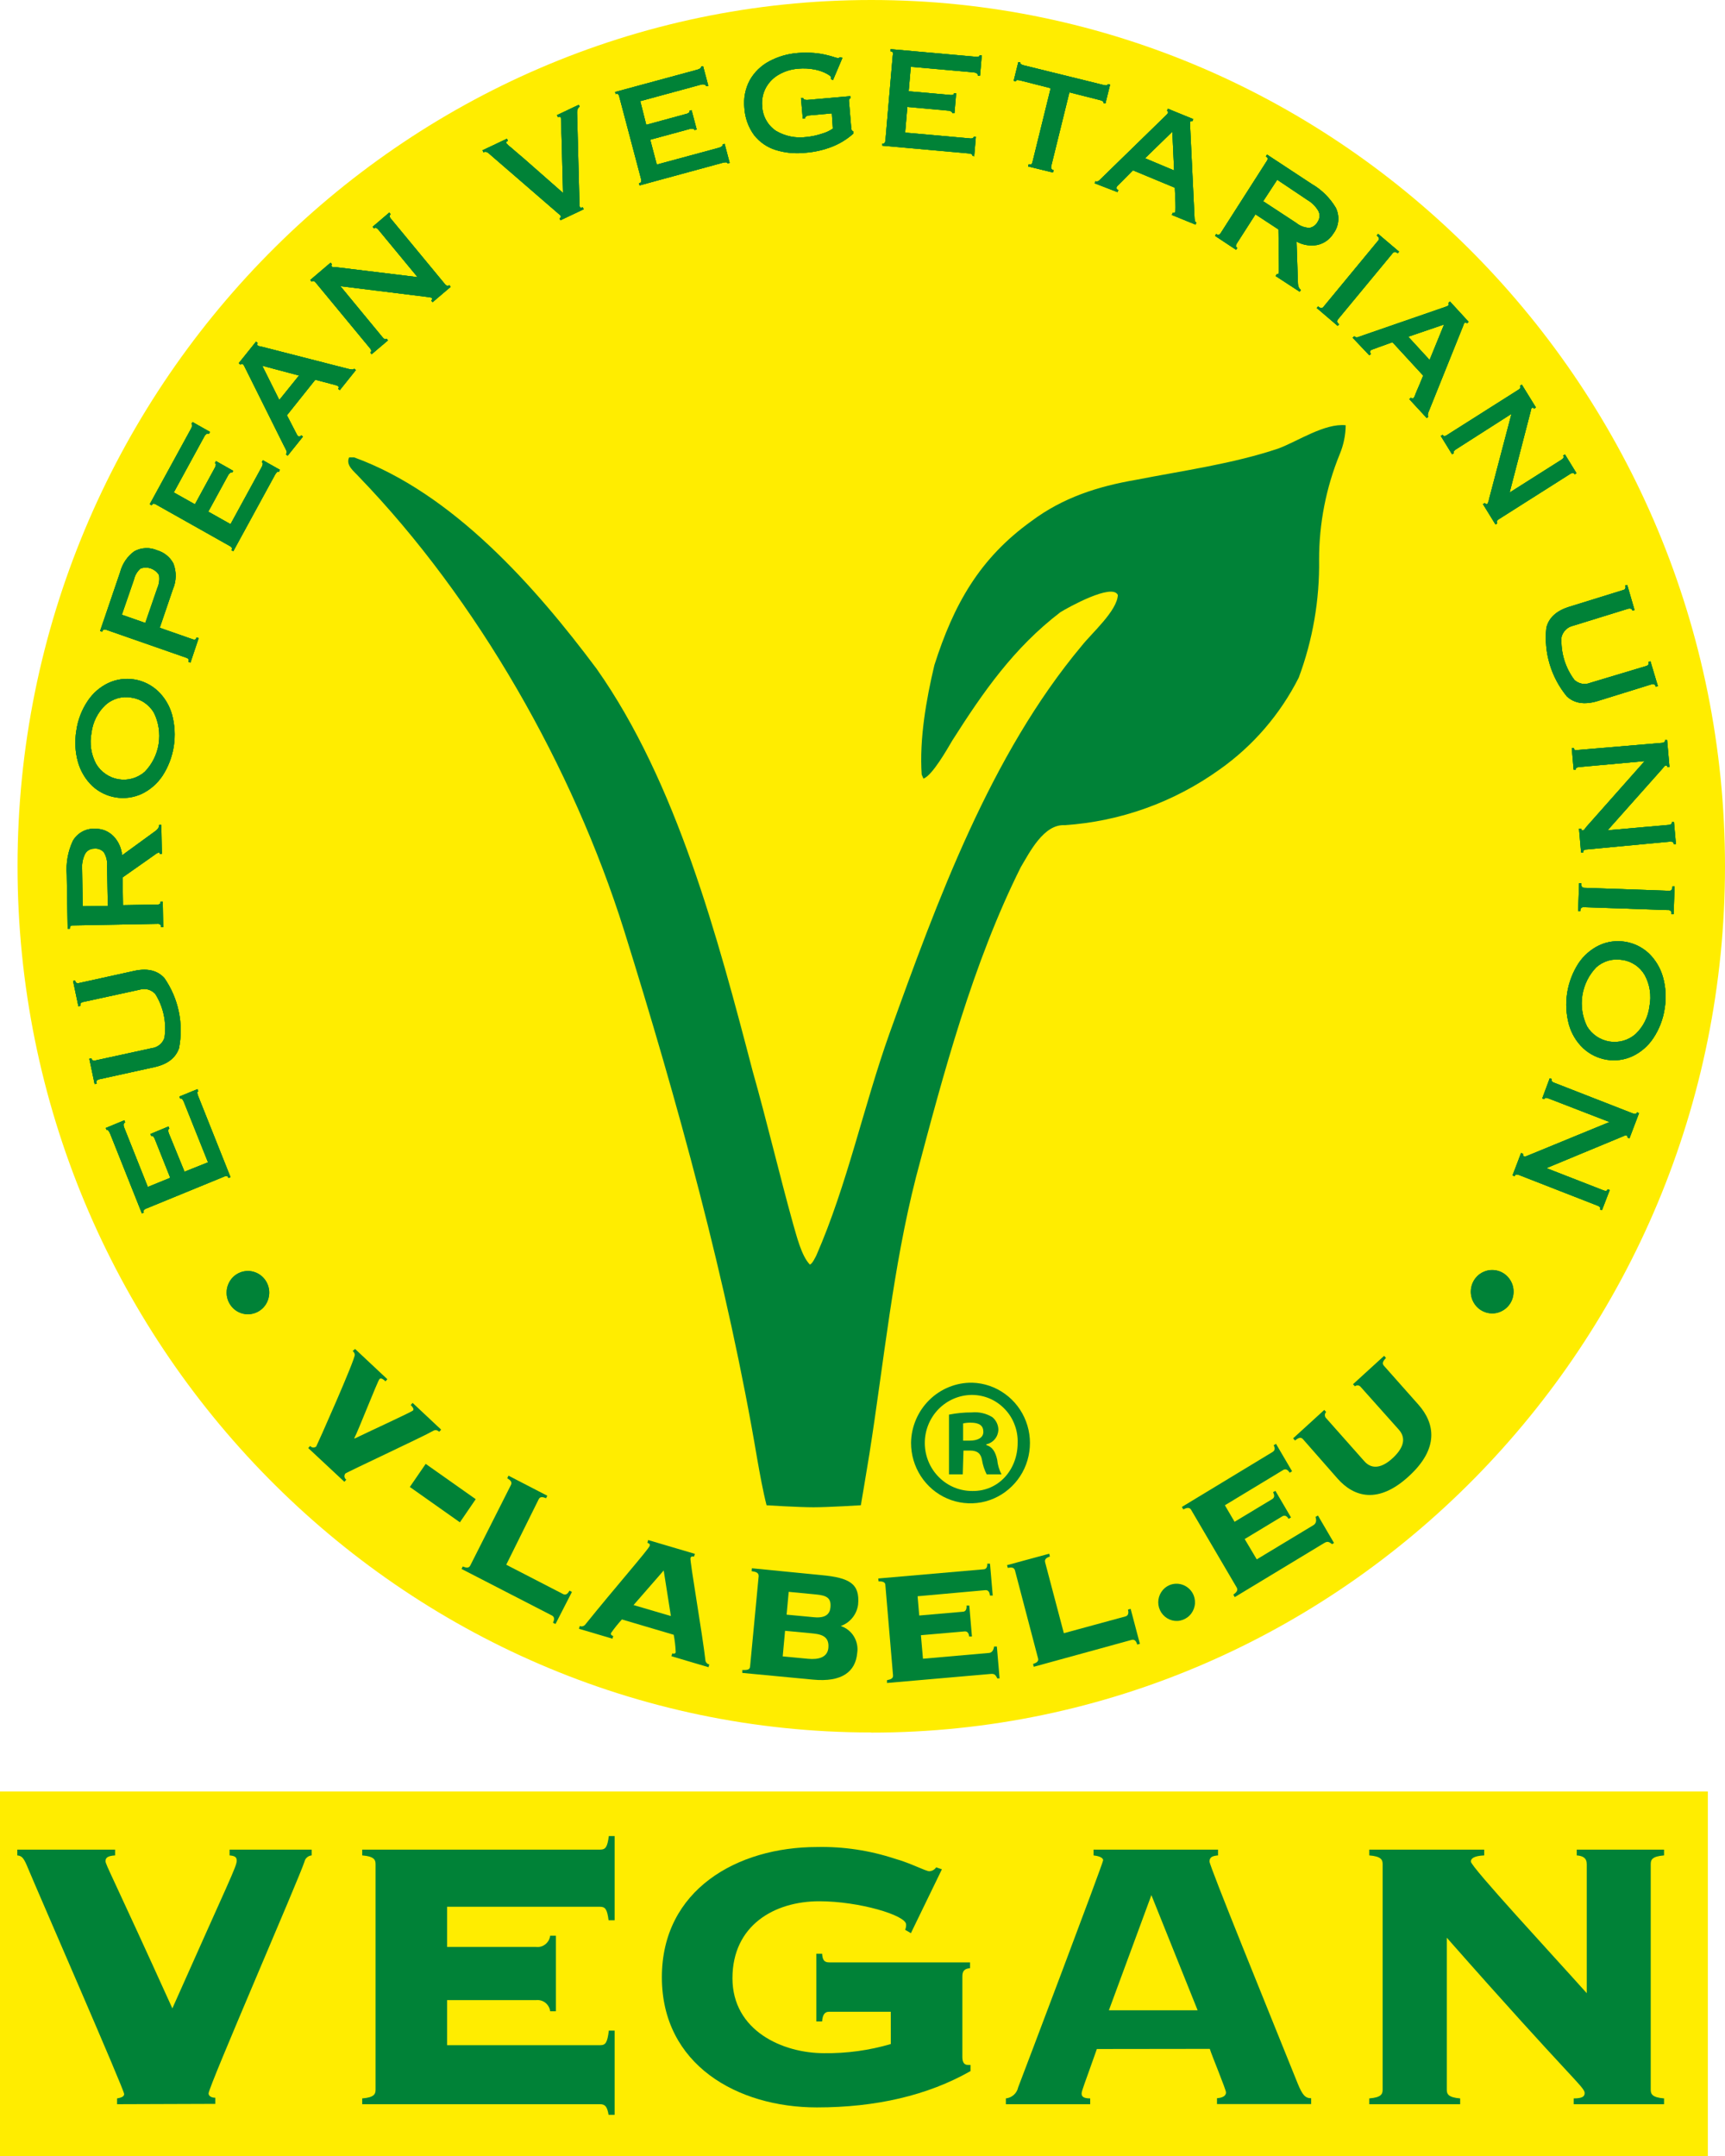 <svg width="36" height="45" viewBox="0 0 36 45" fill="none" xmlns="http://www.w3.org/2000/svg">
<path fill-rule="evenodd" clip-rule="evenodd" d="M18.183 36.163C27.997 36.163 36 28.038 36 18.082C36 8.125 27.997 0 18.183 0C8.369 0 0.366 8.127 0.366 18.078C0.366 28.028 8.372 36.16 18.183 36.16" fill="#FFED00"/>
<path fill-rule="evenodd" clip-rule="evenodd" d="M17.966 31.415C17.966 31.415 18.092 30.673 18.145 30.341C18.448 28.415 18.635 26.454 19.117 24.567C19.689 22.406 20.302 20.102 21.304 18.098C21.487 17.792 21.782 17.199 22.219 17.223C23.384 17.146 24.505 16.742 25.458 16.057C26.153 15.565 26.718 14.908 27.104 14.144C27.397 13.357 27.541 12.522 27.529 11.681C27.528 10.926 27.674 10.179 27.959 9.481C28.039 9.29 28.082 9.084 28.084 8.876C27.647 8.83 27.085 9.209 26.683 9.36C25.731 9.681 24.688 9.823 23.708 10.015C22.911 10.152 22.185 10.384 21.525 10.877C20.445 11.653 19.904 12.613 19.5 13.883C19.329 14.602 19.185 15.431 19.235 16.167L19.272 16.251C19.456 16.19 19.775 15.623 19.874 15.456C20.519 14.442 21.155 13.524 22.131 12.777C22.292 12.678 23.214 12.165 23.329 12.419C23.314 12.751 22.784 13.214 22.575 13.479C20.672 15.754 19.558 18.804 18.564 21.568C18.019 23.099 17.684 24.722 17.036 26.205C17.006 26.259 16.96 26.367 16.903 26.395C16.725 26.217 16.623 25.786 16.552 25.547C16.26 24.496 16.005 23.406 15.708 22.358C14.982 19.581 14.122 16.33 12.451 13.959C11.17 12.243 9.449 10.294 7.39 9.546H7.286C7.209 9.713 7.39 9.838 7.492 9.953C9.966 12.518 11.956 16.021 13.023 19.416C14.136 22.977 15.185 26.778 15.805 30.465C15.858 30.763 15.923 31.126 15.998 31.418C15.998 31.418 16.664 31.46 16.976 31.46C17.287 31.46 17.96 31.418 17.96 31.418" fill="#008237"/>
<path fill-rule="evenodd" clip-rule="evenodd" d="M4.121 22.733L3.744 22.887L3.76 22.931C3.767 22.927 3.774 22.927 3.781 22.928C3.789 22.929 3.795 22.933 3.8 22.938C3.817 22.957 3.83 22.978 3.838 23.002L4.341 24.26L3.851 24.456L3.525 23.659C3.515 23.636 3.511 23.611 3.514 23.586C3.514 23.568 3.524 23.558 3.534 23.554L3.516 23.512L3.139 23.669L3.157 23.711C3.163 23.708 3.17 23.707 3.177 23.709C3.184 23.71 3.191 23.714 3.196 23.719C3.213 23.736 3.226 23.757 3.233 23.78L3.553 24.583L3.085 24.774L2.593 23.538C2.582 23.514 2.578 23.488 2.581 23.462C2.583 23.454 2.586 23.447 2.592 23.44C2.597 23.434 2.604 23.43 2.612 23.427L2.595 23.383L2.208 23.543L2.224 23.585C2.23 23.583 2.237 23.582 2.243 23.584C2.249 23.586 2.255 23.59 2.259 23.595C2.275 23.614 2.288 23.636 2.297 23.659L2.961 25.326L3.002 25.308C2.998 25.301 2.995 25.292 2.995 25.283C2.995 25.274 2.998 25.265 3.002 25.257C3.016 25.242 3.034 25.23 3.054 25.224L4.673 24.56C4.692 24.55 4.713 24.545 4.734 24.547C4.748 24.547 4.758 24.563 4.767 24.586L4.81 24.569L4.137 22.88C4.127 22.858 4.12 22.834 4.118 22.809C4.118 22.802 4.119 22.795 4.123 22.789C4.126 22.783 4.132 22.779 4.138 22.776L4.121 22.733Z" fill="#008237"/>
<path fill-rule="evenodd" clip-rule="evenodd" d="M1.975 22.627L2.02 22.618C2.015 22.608 2.013 22.596 2.013 22.585C2.013 22.573 2.015 22.562 2.02 22.552C2.036 22.538 2.055 22.529 2.075 22.526L3.233 22.271C3.5 22.21 3.667 22.079 3.736 21.878C3.785 21.626 3.784 21.366 3.731 21.115C3.679 20.863 3.576 20.625 3.431 20.415C3.29 20.258 3.085 20.206 2.817 20.261L1.659 20.516C1.64 20.523 1.618 20.523 1.598 20.516C1.589 20.51 1.582 20.502 1.577 20.494C1.572 20.485 1.57 20.475 1.569 20.465L1.525 20.475L1.636 21.003L1.68 20.994C1.676 20.985 1.675 20.975 1.676 20.965C1.678 20.955 1.681 20.946 1.687 20.938C1.702 20.923 1.722 20.914 1.742 20.912L2.913 20.657C2.97 20.639 3.031 20.637 3.089 20.653C3.147 20.669 3.199 20.701 3.24 20.745C3.411 21.017 3.48 21.342 3.432 21.661C3.413 21.719 3.378 21.77 3.331 21.808C3.284 21.846 3.228 21.87 3.168 21.877L1.999 22.132C1.979 22.138 1.957 22.138 1.937 22.132C1.929 22.128 1.923 22.122 1.918 22.114C1.913 22.106 1.91 22.098 1.91 22.089L1.864 22.099L1.975 22.627Z" fill="#008237"/>
<path fill-rule="evenodd" clip-rule="evenodd" d="M1.726 18.915L1.714 18.149C1.705 18.039 1.725 17.928 1.773 17.828C1.791 17.793 1.819 17.763 1.853 17.743C1.887 17.723 1.926 17.712 1.965 17.713C2.001 17.709 2.038 17.713 2.072 17.725C2.107 17.738 2.138 17.758 2.164 17.784C2.218 17.871 2.244 17.974 2.235 18.077L2.25 18.91L1.726 18.915ZM2.559 18.313L3.16 17.89L3.246 17.829C3.266 17.812 3.29 17.8 3.316 17.795C3.319 17.795 3.323 17.796 3.326 17.797C3.328 17.799 3.331 17.801 3.333 17.804C3.334 17.809 3.334 17.816 3.333 17.821H3.378L3.367 17.218H3.321C3.322 17.242 3.315 17.267 3.301 17.287C3.287 17.308 3.269 17.327 3.248 17.342L2.548 17.852C2.535 17.7 2.47 17.556 2.363 17.448C2.313 17.399 2.254 17.36 2.19 17.334C2.125 17.309 2.056 17.297 1.986 17.298C1.893 17.292 1.799 17.313 1.717 17.358C1.634 17.403 1.565 17.471 1.519 17.553C1.417 17.773 1.374 18.016 1.393 18.258L1.412 19.385H1.458C1.457 19.375 1.457 19.365 1.46 19.355C1.462 19.345 1.467 19.336 1.473 19.328C1.492 19.317 1.514 19.313 1.535 19.315L3.28 19.283C3.301 19.28 3.323 19.284 3.341 19.295C3.349 19.302 3.354 19.311 3.358 19.321C3.361 19.331 3.362 19.342 3.36 19.352H3.406L3.397 18.819H3.35C3.352 18.828 3.351 18.837 3.349 18.845C3.346 18.854 3.341 18.861 3.335 18.867C3.316 18.878 3.295 18.882 3.274 18.88L2.567 18.892L2.559 18.313Z" fill="#008237"/>
<path fill-rule="evenodd" clip-rule="evenodd" d="M1.593 15.25C1.556 15.47 1.568 15.697 1.629 15.912C1.683 16.099 1.785 16.268 1.924 16.403C2.062 16.531 2.233 16.615 2.418 16.644C2.602 16.674 2.791 16.647 2.96 16.569C3.134 16.485 3.282 16.356 3.39 16.195C3.512 16.008 3.592 15.797 3.627 15.576C3.661 15.355 3.649 15.129 3.59 14.913C3.537 14.725 3.435 14.556 3.295 14.423C3.158 14.295 2.986 14.21 2.802 14.181C2.618 14.151 2.43 14.177 2.26 14.256C2.086 14.339 1.938 14.468 1.83 14.63C1.706 14.815 1.624 15.027 1.593 15.25V15.25ZM1.909 15.299C1.935 15.076 2.038 14.87 2.2 14.716C2.273 14.65 2.36 14.602 2.454 14.575C2.548 14.548 2.647 14.543 2.743 14.561C2.84 14.575 2.932 14.61 3.013 14.665C3.095 14.72 3.163 14.793 3.213 14.878C3.311 15.078 3.345 15.304 3.311 15.525C3.277 15.746 3.175 15.95 3.021 16.109C2.946 16.174 2.859 16.221 2.766 16.248C2.672 16.275 2.573 16.281 2.477 16.265C2.38 16.25 2.289 16.213 2.208 16.158C2.127 16.103 2.058 16.031 2.007 15.946C1.901 15.749 1.866 15.52 1.909 15.299" fill="#008237"/>
<path fill-rule="evenodd" clip-rule="evenodd" d="M3.608 12.299C3.682 12.129 3.686 11.935 3.619 11.762C3.584 11.695 3.536 11.636 3.477 11.589C3.419 11.542 3.352 11.507 3.28 11.486C3.204 11.453 3.121 11.437 3.039 11.441C2.956 11.444 2.875 11.467 2.802 11.507C2.657 11.613 2.553 11.766 2.507 11.942L2.089 13.17L2.132 13.185C2.134 13.176 2.138 13.167 2.144 13.159C2.15 13.151 2.157 13.144 2.166 13.14C2.187 13.136 2.208 13.139 2.228 13.149L3.878 13.725C3.899 13.73 3.918 13.741 3.932 13.757C3.937 13.766 3.939 13.776 3.939 13.786C3.939 13.796 3.937 13.806 3.932 13.814L3.975 13.83L4.146 13.319L4.103 13.304C4.096 13.33 4.084 13.344 4.071 13.348C4.05 13.351 4.028 13.348 4.009 13.339L3.334 13.103L3.608 12.299ZM2.543 12.831L2.795 12.1C2.815 12.009 2.863 11.928 2.932 11.867C3.001 11.841 3.078 11.841 3.148 11.865C3.218 11.89 3.278 11.938 3.318 12.002C3.333 12.093 3.321 12.187 3.284 12.271L3.032 13.002L2.543 12.831Z" fill="#008237"/>
<path fill-rule="evenodd" clip-rule="evenodd" d="M5.84 9.805L5.487 9.606L5.464 9.647C5.471 9.65 5.477 9.655 5.48 9.662C5.483 9.669 5.485 9.676 5.483 9.684C5.481 9.708 5.472 9.732 5.459 9.753L4.811 10.94L4.347 10.679L4.76 9.922C4.771 9.9 4.787 9.881 4.808 9.867C4.825 9.859 4.836 9.857 4.845 9.867L4.867 9.827L4.508 9.624L4.485 9.665C4.492 9.668 4.497 9.673 4.501 9.679C4.504 9.686 4.506 9.693 4.505 9.7C4.502 9.724 4.494 9.747 4.481 9.768L4.068 10.526L3.627 10.278L4.264 9.111C4.275 9.088 4.292 9.068 4.314 9.055C4.321 9.051 4.329 9.049 4.337 9.049C4.346 9.049 4.354 9.051 4.361 9.055L4.383 9.015L4.018 8.809L3.996 8.849C4.002 8.853 4.006 8.858 4.008 8.864C4.011 8.87 4.011 8.876 4.01 8.883C4.006 8.908 3.997 8.931 3.984 8.953L3.125 10.524L3.165 10.547C3.177 10.526 3.19 10.515 3.203 10.513C3.224 10.514 3.245 10.521 3.262 10.533L4.789 11.393C4.809 11.401 4.825 11.415 4.837 11.433C4.84 11.441 4.841 11.45 4.839 11.459C4.838 11.468 4.835 11.476 4.83 11.484L4.869 11.505L5.738 9.913C5.749 9.891 5.764 9.871 5.781 9.853C5.787 9.849 5.793 9.847 5.8 9.847C5.807 9.847 5.813 9.849 5.819 9.853L5.84 9.805Z" fill="#008237"/>
<path fill-rule="evenodd" clip-rule="evenodd" d="M6.322 9.114L6.287 9.084C6.279 9.097 6.267 9.106 6.253 9.111C6.246 9.112 6.24 9.112 6.233 9.11C6.227 9.108 6.221 9.104 6.216 9.099C6.207 9.09 6.199 9.079 6.194 9.066L6.132 8.946L5.988 8.668L6.58 7.926L6.89 8.008L7.016 8.042C7.031 8.045 7.045 8.052 7.057 8.061C7.061 8.064 7.064 8.068 7.067 8.072C7.069 8.077 7.07 8.082 7.07 8.087C7.068 8.098 7.063 8.108 7.056 8.116L7.091 8.144L7.427 7.724L7.392 7.695C7.386 7.701 7.379 7.706 7.371 7.709C7.363 7.712 7.355 7.713 7.346 7.712C7.318 7.71 7.291 7.705 7.264 7.698L5.453 7.234C5.439 7.231 5.425 7.228 5.411 7.226C5.399 7.223 5.388 7.218 5.378 7.211C5.374 7.208 5.372 7.204 5.37 7.2C5.368 7.195 5.367 7.191 5.368 7.186C5.368 7.176 5.372 7.167 5.378 7.159L5.343 7.131L4.982 7.581L5.018 7.611C5.025 7.604 5.033 7.599 5.042 7.598C5.05 7.595 5.058 7.595 5.066 7.598C5.076 7.606 5.084 7.616 5.09 7.627L5.108 7.662L5.921 9.295C5.945 9.341 5.964 9.376 5.976 9.404C5.983 9.417 5.985 9.431 5.984 9.445C5.982 9.459 5.976 9.472 5.967 9.482L6.003 9.512L6.322 9.114ZM6.24 7.838L5.829 8.348L5.473 7.634L6.24 7.838Z" fill="#008237"/>
<path fill-rule="evenodd" clip-rule="evenodd" d="M7.104 5.973L8.91 6.197C8.932 6.199 8.953 6.202 8.974 6.206C8.987 6.207 9 6.212 9.011 6.22C9.014 6.224 9.016 6.228 9.017 6.232C9.018 6.237 9.018 6.241 9.017 6.246C9.014 6.256 9.008 6.266 8.999 6.273L9.028 6.308L9.405 5.987L9.376 5.951C9.371 5.957 9.364 5.962 9.356 5.965C9.349 5.967 9.34 5.968 9.332 5.966C9.313 5.958 9.296 5.945 9.283 5.927L8.162 4.57C8.147 4.555 8.136 4.536 8.132 4.515C8.131 4.506 8.133 4.498 8.137 4.491C8.14 4.483 8.146 4.477 8.153 4.473L8.124 4.437L7.777 4.733L7.806 4.769C7.811 4.763 7.818 4.758 7.825 4.756C7.833 4.753 7.84 4.753 7.848 4.755C7.867 4.764 7.884 4.778 7.897 4.795L8.714 5.784L7.008 5.576H6.958C6.951 5.576 6.945 5.575 6.939 5.573C6.933 5.57 6.928 5.567 6.924 5.562C6.921 5.559 6.918 5.555 6.917 5.551C6.915 5.547 6.915 5.542 6.915 5.538C6.917 5.53 6.922 5.522 6.929 5.517L6.9 5.482L6.475 5.844L6.504 5.88C6.509 5.874 6.516 5.869 6.524 5.867C6.531 5.865 6.539 5.865 6.547 5.867C6.566 5.875 6.583 5.889 6.595 5.906L7.717 7.264C7.732 7.279 7.743 7.298 7.747 7.319C7.748 7.326 7.746 7.334 7.742 7.341C7.739 7.348 7.734 7.354 7.727 7.358L7.756 7.394L8.097 7.104L8.068 7.069C8.063 7.074 8.057 7.077 8.05 7.079C8.043 7.081 8.036 7.081 8.029 7.079C8.01 7.069 7.994 7.055 7.982 7.038L7.104 5.973Z" fill="#008237"/>
<path fill-rule="evenodd" clip-rule="evenodd" d="M11.624 2.403L11.643 2.444C11.654 2.439 11.667 2.437 11.679 2.437C11.685 2.436 11.69 2.438 11.694 2.44C11.699 2.443 11.702 2.447 11.704 2.452C11.713 2.509 11.716 2.567 11.715 2.624C11.715 2.721 11.717 2.828 11.722 2.946L11.75 4.027L10.941 3.316C10.816 3.212 10.73 3.134 10.669 3.083C10.632 3.056 10.598 3.025 10.568 2.99C10.565 2.986 10.564 2.981 10.564 2.976C10.564 2.97 10.565 2.965 10.568 2.961C10.577 2.951 10.588 2.943 10.6 2.938L10.579 2.896L10.07 3.137L10.089 3.179C10.101 3.172 10.115 3.169 10.129 3.169C10.143 3.169 10.157 3.172 10.17 3.179C10.19 3.192 10.209 3.207 10.226 3.224L11.645 4.452L11.682 4.483C11.69 4.49 11.697 4.499 11.703 4.508C11.706 4.516 11.706 4.525 11.703 4.533C11.698 4.544 11.688 4.552 11.677 4.557L11.696 4.598L12.181 4.368L12.162 4.327C12.149 4.332 12.136 4.334 12.122 4.334C12.117 4.334 12.113 4.332 12.109 4.33C12.105 4.327 12.102 4.324 12.101 4.319C12.097 4.309 12.094 4.298 12.093 4.286C12.093 4.275 12.093 4.261 12.093 4.243L12.044 2.363C12.042 2.334 12.046 2.306 12.055 2.28C12.062 2.257 12.078 2.238 12.098 2.227L12.079 2.187L11.624 2.403Z" fill="#008237"/>
<path fill-rule="evenodd" clip-rule="evenodd" d="M15.228 3.4L15.123 3.003L15.079 3.014C15.081 3.022 15.081 3.029 15.079 3.036C15.076 3.043 15.072 3.05 15.066 3.054C15.046 3.069 15.024 3.079 15 3.085L13.707 3.435L13.57 2.916L14.395 2.692C14.418 2.685 14.443 2.685 14.467 2.692C14.483 2.692 14.493 2.704 14.495 2.715L14.54 2.703L14.433 2.3L14.389 2.312C14.391 2.319 14.391 2.326 14.389 2.333C14.387 2.34 14.383 2.346 14.377 2.351C14.358 2.366 14.336 2.376 14.312 2.38L13.487 2.605L13.362 2.111L14.631 1.766C14.655 1.759 14.681 1.759 14.705 1.766C14.713 1.768 14.72 1.773 14.726 1.779C14.732 1.786 14.736 1.793 14.738 1.801L14.782 1.79L14.673 1.38L14.63 1.392C14.631 1.398 14.63 1.405 14.628 1.41C14.625 1.416 14.621 1.421 14.616 1.425C14.596 1.44 14.573 1.45 14.548 1.456L12.837 1.92L12.849 1.965C12.857 1.96 12.865 1.958 12.874 1.958C12.883 1.958 12.891 1.96 12.899 1.965C12.913 1.981 12.922 2.001 12.925 2.022L13.378 3.734C13.384 3.754 13.384 3.776 13.378 3.796C13.378 3.81 13.359 3.819 13.336 3.826L13.348 3.87L15.081 3.398C15.104 3.392 15.129 3.388 15.153 3.388C15.16 3.389 15.166 3.391 15.172 3.395C15.177 3.4 15.181 3.406 15.183 3.412L15.228 3.4Z" fill="#008237"/>
<path fill-rule="evenodd" clip-rule="evenodd" d="M17.381 2.684C17.316 2.73 17.243 2.764 17.167 2.786C17.056 2.824 16.942 2.849 16.826 2.86C16.608 2.889 16.387 2.844 16.197 2.733C16.113 2.677 16.042 2.602 15.992 2.513C15.941 2.424 15.912 2.325 15.907 2.222C15.893 2.083 15.921 1.943 15.989 1.822C16.054 1.708 16.148 1.615 16.262 1.553C16.382 1.485 16.516 1.445 16.654 1.434C16.775 1.422 16.898 1.429 17.017 1.454C17.1 1.471 17.181 1.5 17.256 1.54C17.314 1.573 17.343 1.596 17.344 1.612C17.344 1.621 17.344 1.629 17.344 1.638C17.344 1.643 17.344 1.647 17.344 1.652L17.384 1.672L17.581 1.208L17.53 1.193C17.52 1.204 17.507 1.211 17.492 1.213C17.463 1.209 17.435 1.202 17.408 1.192C17.364 1.177 17.309 1.162 17.241 1.146C17.158 1.126 17.074 1.113 16.989 1.106C16.876 1.097 16.763 1.097 16.65 1.106C16.44 1.122 16.236 1.181 16.05 1.281C15.883 1.37 15.744 1.505 15.649 1.671C15.553 1.849 15.514 2.053 15.535 2.254C15.547 2.461 15.619 2.66 15.742 2.826C15.858 2.97 16.014 3.077 16.19 3.131C16.388 3.192 16.597 3.212 16.803 3.189C16.996 3.175 17.186 3.132 17.366 3.062C17.528 2.998 17.677 2.906 17.808 2.79V2.743C17.796 2.739 17.786 2.732 17.779 2.722C17.77 2.711 17.766 2.698 17.766 2.684L17.72 2.132C17.716 2.114 17.716 2.095 17.72 2.077C17.722 2.071 17.726 2.066 17.73 2.062C17.735 2.058 17.74 2.055 17.746 2.053V2.007L16.85 2.086C16.828 2.088 16.807 2.085 16.787 2.077C16.78 2.074 16.774 2.069 16.77 2.064C16.766 2.058 16.763 2.051 16.762 2.044H16.716L16.753 2.476H16.798C16.799 2.468 16.801 2.46 16.804 2.453C16.808 2.446 16.812 2.439 16.818 2.434C16.835 2.42 16.856 2.411 16.877 2.41L17.36 2.366L17.381 2.684Z" fill="#008237"/>
<path fill-rule="evenodd" clip-rule="evenodd" d="M20.331 3.262L20.366 2.854H20.32C20.32 2.861 20.317 2.868 20.313 2.874C20.308 2.88 20.302 2.884 20.295 2.887C20.271 2.892 20.247 2.892 20.223 2.887L18.89 2.768L18.936 2.232L19.786 2.309C19.811 2.309 19.835 2.317 19.855 2.331C19.861 2.334 19.866 2.338 19.869 2.344C19.872 2.35 19.874 2.356 19.874 2.363H19.919L19.955 1.947H19.91C19.909 1.954 19.907 1.961 19.902 1.967C19.898 1.973 19.892 1.977 19.886 1.98C19.862 1.985 19.838 1.985 19.814 1.98L18.964 1.905L19.008 1.394L20.318 1.51C20.343 1.512 20.367 1.519 20.388 1.533C20.395 1.539 20.4 1.546 20.403 1.553C20.406 1.561 20.407 1.57 20.406 1.578H20.453L20.489 1.156H20.444C20.444 1.167 20.435 1.176 20.419 1.183C20.395 1.188 20.37 1.188 20.346 1.183L18.586 1.026V1.072C18.61 1.072 18.625 1.081 18.631 1.093C18.637 1.114 18.637 1.136 18.631 1.157L18.479 2.921C18.479 2.943 18.473 2.964 18.463 2.983C18.454 2.994 18.438 2.998 18.414 2.995V3.041L20.201 3.201C20.225 3.202 20.249 3.206 20.271 3.215C20.278 3.217 20.284 3.222 20.287 3.228C20.291 3.234 20.292 3.241 20.292 3.248L20.331 3.262Z" fill="#008237"/>
<path fill-rule="evenodd" clip-rule="evenodd" d="M21.991 3.552C21.981 3.55 21.971 3.547 21.963 3.542C21.954 3.537 21.947 3.529 21.941 3.521C21.934 3.501 21.934 3.479 21.941 3.458L22.318 1.928L22.947 2.087C22.97 2.092 22.992 2.1 23.013 2.111C23.019 2.115 23.023 2.121 23.026 2.128C23.028 2.134 23.028 2.142 23.026 2.148L23.07 2.16L23.167 1.767L23.121 1.755C23.12 1.762 23.117 1.768 23.112 1.773C23.107 1.778 23.1 1.78 23.094 1.781C23.07 1.783 23.046 1.78 23.023 1.772L21.375 1.366C21.352 1.362 21.33 1.353 21.31 1.341C21.304 1.337 21.3 1.332 21.297 1.325C21.295 1.319 21.294 1.312 21.296 1.305L21.252 1.295L21.155 1.686L21.199 1.698C21.2 1.691 21.204 1.684 21.209 1.679C21.214 1.675 21.221 1.672 21.228 1.671C21.252 1.671 21.276 1.675 21.299 1.681L21.927 1.841L21.55 3.372C21.547 3.393 21.538 3.413 21.524 3.429C21.515 3.433 21.506 3.435 21.496 3.435C21.486 3.435 21.477 3.433 21.468 3.429L21.457 3.474L21.974 3.601L21.991 3.552Z" fill="#008237"/>
<path fill-rule="evenodd" clip-rule="evenodd" d="M23.322 4.01L23.339 3.967C23.325 3.963 23.313 3.954 23.305 3.942C23.302 3.936 23.3 3.929 23.3 3.923C23.3 3.916 23.302 3.91 23.305 3.904C23.31 3.891 23.318 3.88 23.329 3.872L23.424 3.777L23.644 3.555L24.518 3.918C24.524 4.064 24.528 4.173 24.532 4.242C24.535 4.311 24.532 4.355 24.532 4.377C24.533 4.393 24.53 4.409 24.524 4.424C24.523 4.429 24.52 4.433 24.517 4.436C24.514 4.439 24.51 4.442 24.505 4.443C24.495 4.446 24.483 4.446 24.473 4.443L24.456 4.487L24.95 4.688L24.967 4.646C24.959 4.642 24.953 4.637 24.948 4.63C24.943 4.623 24.94 4.616 24.938 4.608C24.931 4.58 24.928 4.551 24.928 4.522L24.837 2.625C24.837 2.609 24.837 2.595 24.837 2.581C24.835 2.569 24.835 2.558 24.837 2.546C24.839 2.542 24.842 2.538 24.845 2.535C24.849 2.532 24.853 2.53 24.857 2.528C24.867 2.526 24.877 2.526 24.886 2.528L24.903 2.486L24.372 2.269L24.356 2.312C24.364 2.316 24.371 2.323 24.375 2.332C24.378 2.34 24.378 2.348 24.375 2.356C24.369 2.368 24.362 2.379 24.353 2.388L24.326 2.415L23.026 3.682C22.989 3.719 22.96 3.748 22.939 3.767C22.929 3.777 22.916 3.784 22.902 3.786C22.888 3.789 22.874 3.788 22.861 3.782L22.845 3.826L23.322 4.01ZM24.503 3.558L23.897 3.303L24.466 2.749L24.503 3.558Z" fill="#008237"/>
<path fill-rule="evenodd" clip-rule="evenodd" d="M26.655 3.752L27.283 4.173C27.378 4.228 27.457 4.307 27.513 4.402C27.532 4.438 27.54 4.477 27.538 4.517C27.535 4.557 27.522 4.596 27.5 4.628C27.483 4.661 27.459 4.69 27.429 4.712C27.4 4.734 27.366 4.749 27.33 4.756C27.228 4.753 27.13 4.717 27.051 4.652L26.362 4.2L26.655 3.752ZM26.681 4.789L26.69 5.53C26.69 5.566 26.69 5.602 26.69 5.636C26.693 5.663 26.689 5.69 26.679 5.715C26.677 5.718 26.674 5.72 26.672 5.721C26.669 5.723 26.665 5.723 26.662 5.723C26.657 5.724 26.651 5.724 26.646 5.723L26.621 5.761L27.124 6.089L27.149 6.051C27.128 6.037 27.112 6.018 27.104 5.994C27.093 5.971 27.088 5.946 27.088 5.92L27.058 5.042C27.19 5.115 27.343 5.14 27.491 5.113C27.559 5.098 27.625 5.07 27.682 5.029C27.74 4.988 27.789 4.936 27.826 4.876C27.884 4.8 27.919 4.709 27.928 4.614C27.937 4.519 27.92 4.423 27.878 4.337C27.755 4.131 27.582 3.959 27.375 3.84L26.442 3.226L26.418 3.264C26.443 3.28 26.455 3.295 26.456 3.31C26.454 3.332 26.446 3.353 26.432 3.369L25.482 4.855C25.473 4.875 25.457 4.891 25.438 4.9C25.428 4.902 25.418 4.901 25.408 4.898C25.398 4.895 25.389 4.89 25.381 4.883L25.357 4.923L25.797 5.214L25.823 5.174C25.802 5.161 25.792 5.147 25.792 5.133C25.795 5.112 25.803 5.092 25.816 5.075L26.201 4.474L26.681 4.789Z" fill="#008237"/>
<path fill-rule="evenodd" clip-rule="evenodd" d="M29.056 5.295C29.061 5.286 29.069 5.278 29.078 5.272C29.087 5.265 29.097 5.261 29.107 5.258C29.119 5.259 29.131 5.262 29.141 5.267C29.152 5.272 29.161 5.279 29.169 5.288L29.198 5.253L28.76 4.881L28.732 4.915C28.762 4.941 28.778 4.962 28.778 4.979C28.777 4.99 28.775 5.001 28.77 5.011C28.765 5.021 28.759 5.029 28.75 5.036L27.629 6.394C27.623 6.403 27.616 6.411 27.607 6.418C27.598 6.424 27.588 6.428 27.578 6.431C27.561 6.431 27.539 6.421 27.508 6.395L27.48 6.429L27.917 6.802L27.946 6.768C27.926 6.754 27.912 6.734 27.906 6.71C27.908 6.688 27.918 6.668 27.933 6.653L29.056 5.295Z" fill="#008237"/>
<path fill-rule="evenodd" clip-rule="evenodd" d="M28.578 7.417L28.611 7.385C28.6 7.375 28.593 7.361 28.591 7.347C28.591 7.34 28.592 7.333 28.595 7.327C28.598 7.321 28.602 7.316 28.607 7.312C28.618 7.304 28.63 7.298 28.643 7.294L28.768 7.248L29.06 7.143L29.701 7.84C29.646 7.977 29.604 8.078 29.575 8.141C29.546 8.205 29.533 8.246 29.524 8.269C29.518 8.284 29.51 8.297 29.499 8.309C29.495 8.312 29.491 8.315 29.486 8.316C29.482 8.318 29.477 8.318 29.472 8.318C29.462 8.314 29.453 8.308 29.446 8.3L29.412 8.332L29.776 8.726L29.809 8.695C29.804 8.689 29.8 8.681 29.798 8.673C29.797 8.665 29.797 8.656 29.799 8.648C29.804 8.62 29.813 8.592 29.826 8.566L30.533 6.808C30.539 6.795 30.544 6.781 30.548 6.766C30.552 6.755 30.558 6.745 30.566 6.736C30.57 6.734 30.574 6.732 30.578 6.732C30.583 6.732 30.587 6.734 30.591 6.736C30.601 6.737 30.609 6.741 30.616 6.748L30.65 6.718L30.26 6.293L30.227 6.325C30.23 6.328 30.232 6.333 30.234 6.337C30.235 6.342 30.236 6.347 30.235 6.352C30.236 6.356 30.235 6.36 30.234 6.363C30.233 6.367 30.23 6.37 30.228 6.373C30.218 6.382 30.207 6.389 30.195 6.394L30.159 6.407L28.453 6.997L28.338 7.038C28.325 7.042 28.311 7.042 28.298 7.039C28.285 7.035 28.272 7.028 28.263 7.018L28.229 7.049L28.578 7.417ZM29.835 7.513L29.39 7.028L30.137 6.773L29.835 7.513Z" fill="#008237"/>
<path fill-rule="evenodd" clip-rule="evenodd" d="M31.544 8.638L31.074 10.424C31.074 10.448 31.061 10.468 31.056 10.486C31.054 10.499 31.047 10.512 31.037 10.521C31.033 10.523 31.029 10.524 31.025 10.524C31.02 10.524 31.016 10.523 31.012 10.521C31.001 10.517 30.992 10.509 30.987 10.499L30.949 10.523L31.211 10.948L31.248 10.924C31.243 10.917 31.24 10.909 31.238 10.901C31.237 10.893 31.237 10.884 31.24 10.877C31.251 10.858 31.267 10.843 31.286 10.833L32.766 9.894C32.783 9.882 32.803 9.874 32.825 9.871C32.833 9.873 32.841 9.876 32.847 9.881C32.854 9.886 32.859 9.893 32.863 9.901L32.9 9.876L32.66 9.485L32.621 9.509C32.626 9.515 32.63 9.522 32.631 9.53C32.633 9.538 32.632 9.546 32.629 9.554C32.618 9.572 32.602 9.587 32.584 9.597L31.505 10.281L31.942 8.594C31.947 8.575 31.951 8.558 31.954 8.545C31.954 8.538 31.956 8.532 31.96 8.527C31.963 8.521 31.967 8.516 31.973 8.513C31.977 8.511 31.981 8.51 31.985 8.51C31.989 8.51 31.994 8.511 31.998 8.513C32.005 8.517 32.011 8.523 32.015 8.531L32.054 8.505L31.76 8.028L31.721 8.052C31.726 8.058 31.729 8.066 31.73 8.074C31.732 8.081 31.731 8.089 31.729 8.097C31.717 8.115 31.701 8.129 31.682 8.139L30.201 9.078C30.185 9.092 30.165 9.1 30.143 9.101C30.136 9.1 30.128 9.098 30.122 9.093C30.116 9.089 30.11 9.082 30.107 9.075L30.069 9.1L30.304 9.482L30.343 9.458C30.34 9.452 30.337 9.445 30.337 9.438C30.337 9.431 30.34 9.424 30.343 9.418C30.355 9.401 30.371 9.386 30.39 9.376L31.544 8.638Z" fill="#008237"/>
<path fill-rule="evenodd" clip-rule="evenodd" d="M33.96 12.21L33.917 12.222C33.921 12.233 33.924 12.244 33.924 12.256C33.924 12.267 33.921 12.278 33.917 12.289C33.903 12.305 33.885 12.315 33.864 12.319L32.733 12.67C32.474 12.754 32.319 12.9 32.271 13.107C32.244 13.362 32.268 13.62 32.342 13.866C32.416 14.112 32.538 14.34 32.701 14.537C32.856 14.68 33.066 14.713 33.33 14.636L34.461 14.285C34.481 14.279 34.503 14.279 34.523 14.285C34.531 14.29 34.539 14.298 34.545 14.306C34.55 14.314 34.555 14.324 34.557 14.334L34.599 14.32L34.444 13.803L34.401 13.817C34.405 13.826 34.407 13.835 34.407 13.845C34.407 13.855 34.405 13.864 34.401 13.873C34.386 13.889 34.368 13.9 34.347 13.904L33.191 14.251C33.136 14.274 33.075 14.281 33.017 14.271C32.958 14.26 32.903 14.233 32.858 14.192C32.666 13.937 32.57 13.62 32.588 13.299C32.602 13.24 32.633 13.186 32.676 13.144C32.719 13.101 32.773 13.073 32.832 13.06L33.976 12.706C33.996 12.7 34.017 12.7 34.038 12.706C34.045 12.709 34.053 12.715 34.058 12.722C34.063 12.729 34.067 12.737 34.069 12.745L34.112 12.733L33.96 12.21Z" fill="#008237"/>
<path fill-rule="evenodd" clip-rule="evenodd" d="M34.323 15.886L33.106 17.259L33.066 17.312C33.058 17.323 33.047 17.33 33.035 17.334C33.03 17.335 33.026 17.334 33.021 17.333C33.017 17.331 33.013 17.328 33.01 17.325C33.003 17.316 32.999 17.306 32.998 17.294H32.953L32.996 17.793H33.041C33.039 17.785 33.039 17.776 33.042 17.768C33.044 17.76 33.049 17.753 33.055 17.747C33.072 17.736 33.093 17.73 33.114 17.73L34.847 17.567C34.868 17.564 34.889 17.567 34.909 17.574C34.916 17.579 34.922 17.585 34.925 17.593C34.929 17.6 34.931 17.609 34.931 17.617H34.976L34.935 17.158H34.89C34.892 17.166 34.892 17.174 34.889 17.181C34.887 17.189 34.883 17.196 34.878 17.201C34.859 17.212 34.839 17.218 34.817 17.218L33.55 17.33L34.7 16.037L34.732 15.997C34.74 15.987 34.751 15.979 34.763 15.977C34.768 15.976 34.772 15.977 34.776 15.978C34.78 15.979 34.784 15.981 34.787 15.984C34.792 15.991 34.796 15.999 34.796 16.007H34.841L34.792 15.446H34.747C34.749 15.454 34.748 15.462 34.746 15.469C34.744 15.477 34.74 15.484 34.734 15.489C34.716 15.5 34.695 15.506 34.674 15.506L32.929 15.654C32.909 15.66 32.888 15.66 32.868 15.654C32.861 15.65 32.855 15.644 32.852 15.637C32.848 15.63 32.847 15.622 32.847 15.614H32.802L32.841 16.064H32.885C32.884 16.057 32.885 16.05 32.887 16.043C32.89 16.037 32.894 16.031 32.899 16.026C32.917 16.016 32.938 16.01 32.959 16.01L34.323 15.886Z" fill="#008237"/>
<path fill-rule="evenodd" clip-rule="evenodd" d="M34.807 18.995C34.828 18.992 34.85 18.998 34.867 19.012C34.881 19.032 34.886 19.056 34.882 19.081H34.928L34.948 18.501H34.902C34.905 18.529 34.898 18.557 34.882 18.579C34.864 18.591 34.842 18.596 34.821 18.592L33.076 18.531C33.054 18.533 33.033 18.526 33.016 18.513C33.002 18.489 32.996 18.462 33 18.435H32.955L32.935 19.015H32.982C32.98 19.004 32.981 18.992 32.984 18.98C32.987 18.969 32.993 18.958 33 18.949C33.018 18.937 33.041 18.932 33.062 18.935L34.807 18.995Z" fill="#008237"/>
<path fill-rule="evenodd" clip-rule="evenodd" d="M34.741 21.05C34.778 20.829 34.765 20.603 34.704 20.388C34.65 20.201 34.548 20.031 34.409 19.897C34.271 19.769 34.1 19.685 33.915 19.656C33.731 19.626 33.542 19.652 33.373 19.731C33.199 19.815 33.051 19.944 32.943 20.105C32.822 20.292 32.741 20.503 32.706 20.724C32.672 20.945 32.684 21.171 32.743 21.387C32.796 21.574 32.898 21.744 33.038 21.877C33.175 22.005 33.347 22.089 33.531 22.119C33.715 22.149 33.904 22.123 34.073 22.044C34.247 21.961 34.396 21.832 34.503 21.67C34.627 21.484 34.709 21.272 34.741 21.05V21.05ZM34.424 21C34.398 21.223 34.295 21.43 34.133 21.583C34.059 21.648 33.972 21.695 33.879 21.722C33.785 21.748 33.686 21.755 33.59 21.739C33.494 21.724 33.402 21.687 33.321 21.633C33.24 21.578 33.171 21.506 33.12 21.421C33.023 21.221 32.989 20.995 33.023 20.775C33.058 20.554 33.159 20.35 33.313 20.19C33.386 20.125 33.473 20.077 33.567 20.05C33.662 20.024 33.761 20.019 33.857 20.036C33.954 20.049 34.046 20.085 34.127 20.14C34.209 20.195 34.276 20.268 34.326 20.354C34.432 20.551 34.467 20.78 34.424 21" fill="#008237"/>
<path fill-rule="evenodd" clip-rule="evenodd" d="M33.59 23.419L31.903 24.112L31.843 24.135C31.831 24.138 31.818 24.138 31.805 24.135C31.801 24.133 31.797 24.131 31.793 24.127C31.79 24.123 31.788 24.119 31.786 24.114C31.783 24.104 31.783 24.093 31.786 24.082L31.744 24.066L31.566 24.533L31.609 24.549C31.617 24.529 31.627 24.517 31.641 24.515C31.662 24.512 31.683 24.516 31.702 24.525L33.336 25.163C33.356 25.169 33.375 25.181 33.389 25.196C33.393 25.203 33.395 25.212 33.395 25.22C33.395 25.228 33.393 25.236 33.389 25.243L33.432 25.26L33.594 24.839L33.551 24.822C33.55 24.83 33.546 24.837 33.541 24.843C33.535 24.849 33.529 24.853 33.521 24.856C33.5 24.857 33.479 24.853 33.46 24.844L32.273 24.381L33.863 23.721L33.91 23.701C33.915 23.699 33.922 23.697 33.928 23.697C33.934 23.697 33.94 23.699 33.946 23.701C33.95 23.702 33.954 23.704 33.957 23.707C33.96 23.71 33.963 23.714 33.965 23.718C33.967 23.726 33.967 23.734 33.965 23.742L34.006 23.76L34.206 23.233L34.163 23.216C34.162 23.224 34.158 23.232 34.152 23.237C34.147 23.243 34.14 23.247 34.132 23.25C34.111 23.251 34.091 23.247 34.072 23.238L32.438 22.6C32.417 22.594 32.399 22.582 32.385 22.567C32.381 22.56 32.379 22.552 32.379 22.545C32.379 22.537 32.381 22.529 32.385 22.522L32.342 22.506L32.186 22.925L32.228 22.942C32.229 22.935 32.233 22.929 32.238 22.924C32.243 22.919 32.25 22.915 32.257 22.914C32.278 22.913 32.299 22.918 32.318 22.927L33.59 23.419Z" fill="#008237"/>
<path fill-rule="evenodd" clip-rule="evenodd" d="M5.174 26.528C5.262 26.528 5.348 26.555 5.421 26.604C5.494 26.654 5.551 26.724 5.585 26.807C5.619 26.889 5.628 26.98 5.61 27.068C5.593 27.155 5.551 27.236 5.489 27.299C5.426 27.362 5.347 27.405 5.261 27.422C5.175 27.44 5.085 27.431 5.004 27.397C4.922 27.363 4.853 27.305 4.804 27.23C4.755 27.156 4.729 27.069 4.729 26.98C4.729 26.92 4.74 26.861 4.763 26.807C4.785 26.752 4.818 26.702 4.859 26.66C4.9 26.618 4.949 26.585 5.004 26.562C5.058 26.539 5.116 26.528 5.174 26.528" fill="#008237"/>
<path fill-rule="evenodd" clip-rule="evenodd" d="M31.142 26.508C31.23 26.508 31.316 26.534 31.39 26.584C31.463 26.634 31.52 26.705 31.554 26.787C31.588 26.87 31.596 26.961 31.579 27.049C31.562 27.137 31.519 27.218 31.457 27.281C31.394 27.344 31.314 27.387 31.228 27.405C31.141 27.422 31.051 27.413 30.97 27.378C30.888 27.344 30.819 27.286 30.77 27.211C30.721 27.137 30.695 27.049 30.695 26.959C30.695 26.9 30.707 26.841 30.729 26.786C30.752 26.731 30.785 26.681 30.826 26.639C30.867 26.597 30.917 26.564 30.971 26.542C31.025 26.519 31.083 26.507 31.142 26.508Z" fill="#008237"/>
<path fill-rule="evenodd" clip-rule="evenodd" d="M4.121 22.733L3.744 22.887L3.76 22.931C3.767 22.927 3.774 22.927 3.781 22.928C3.789 22.929 3.795 22.933 3.8 22.938C3.817 22.957 3.83 22.978 3.838 23.002L4.341 24.26L3.851 24.456L3.525 23.659C3.515 23.636 3.511 23.611 3.514 23.586C3.514 23.568 3.524 23.558 3.534 23.554L3.516 23.512L3.139 23.669L3.157 23.711C3.163 23.708 3.17 23.707 3.177 23.709C3.184 23.71 3.191 23.714 3.196 23.719C3.213 23.736 3.226 23.757 3.233 23.78L3.553 24.583L3.085 24.774L2.593 23.538C2.582 23.514 2.578 23.488 2.581 23.462C2.583 23.454 2.586 23.447 2.592 23.44C2.597 23.434 2.604 23.43 2.612 23.427L2.595 23.383L2.208 23.543L2.224 23.585C2.23 23.583 2.237 23.582 2.243 23.584C2.249 23.586 2.255 23.59 2.259 23.595C2.275 23.614 2.288 23.636 2.297 23.659L2.961 25.326L3.002 25.308C2.998 25.301 2.995 25.292 2.995 25.283C2.995 25.274 2.998 25.265 3.002 25.257C3.016 25.242 3.034 25.23 3.054 25.224L4.673 24.56C4.692 24.55 4.713 24.545 4.734 24.547C4.748 24.547 4.758 24.563 4.767 24.586L4.81 24.569L4.137 22.88C4.127 22.858 4.12 22.834 4.118 22.809C4.118 22.802 4.119 22.795 4.123 22.789C4.126 22.783 4.132 22.779 4.138 22.776L4.121 22.733Z" fill="#008237"/>
<path fill-rule="evenodd" clip-rule="evenodd" d="M1.975 22.627L2.02 22.618C2.015 22.608 2.013 22.596 2.013 22.585C2.013 22.573 2.015 22.562 2.02 22.552C2.036 22.538 2.055 22.529 2.075 22.526L3.233 22.271C3.5 22.21 3.667 22.079 3.736 21.878C3.785 21.626 3.784 21.366 3.731 21.115C3.679 20.863 3.576 20.625 3.431 20.415C3.29 20.258 3.085 20.206 2.817 20.261L1.659 20.516C1.64 20.523 1.618 20.523 1.598 20.516C1.589 20.51 1.582 20.502 1.577 20.494C1.572 20.485 1.57 20.475 1.569 20.465L1.525 20.475L1.636 21.003L1.68 20.994C1.676 20.985 1.675 20.975 1.676 20.965C1.678 20.955 1.681 20.946 1.687 20.938C1.702 20.923 1.722 20.914 1.742 20.912L2.913 20.657C2.97 20.639 3.031 20.637 3.089 20.653C3.147 20.669 3.199 20.701 3.24 20.745C3.411 21.017 3.48 21.342 3.432 21.661C3.413 21.719 3.378 21.77 3.331 21.808C3.284 21.846 3.228 21.87 3.168 21.877L1.999 22.132C1.979 22.138 1.957 22.138 1.937 22.132C1.929 22.128 1.923 22.122 1.918 22.114C1.913 22.106 1.91 22.098 1.91 22.089L1.864 22.099L1.975 22.627Z" fill="#008237"/>
<path fill-rule="evenodd" clip-rule="evenodd" d="M1.726 18.915L1.714 18.149C1.705 18.039 1.725 17.928 1.773 17.828C1.791 17.793 1.819 17.763 1.853 17.743C1.887 17.723 1.926 17.712 1.965 17.713C2.001 17.709 2.038 17.713 2.072 17.725C2.107 17.738 2.138 17.758 2.164 17.784C2.218 17.871 2.244 17.974 2.235 18.077L2.25 18.91L1.726 18.915ZM2.559 18.313L3.16 17.89L3.246 17.829C3.266 17.812 3.29 17.8 3.316 17.795C3.319 17.795 3.323 17.796 3.326 17.797C3.328 17.799 3.331 17.801 3.333 17.804C3.334 17.809 3.334 17.816 3.333 17.821H3.378L3.367 17.218H3.321C3.322 17.242 3.315 17.267 3.301 17.287C3.287 17.308 3.269 17.327 3.248 17.342L2.548 17.852C2.535 17.7 2.47 17.556 2.363 17.448C2.313 17.399 2.254 17.36 2.19 17.334C2.125 17.309 2.056 17.297 1.986 17.298C1.893 17.292 1.799 17.313 1.717 17.358C1.634 17.403 1.565 17.471 1.519 17.553C1.417 17.773 1.374 18.016 1.393 18.258L1.412 19.385H1.458C1.457 19.375 1.457 19.365 1.46 19.355C1.462 19.345 1.467 19.336 1.473 19.328C1.492 19.317 1.514 19.313 1.535 19.315L3.28 19.283C3.301 19.28 3.323 19.284 3.341 19.295C3.349 19.302 3.354 19.311 3.358 19.321C3.361 19.331 3.362 19.342 3.36 19.352H3.406L3.397 18.819H3.35C3.352 18.828 3.351 18.837 3.349 18.845C3.346 18.854 3.341 18.861 3.335 18.867C3.316 18.878 3.295 18.882 3.274 18.88L2.567 18.892L2.559 18.313Z" fill="#008237"/>
<path fill-rule="evenodd" clip-rule="evenodd" d="M1.593 15.25C1.556 15.47 1.568 15.697 1.629 15.912C1.683 16.099 1.785 16.268 1.924 16.403C2.062 16.531 2.233 16.615 2.418 16.644C2.602 16.674 2.791 16.647 2.96 16.569C3.134 16.485 3.282 16.356 3.39 16.195C3.512 16.008 3.592 15.797 3.627 15.576C3.661 15.355 3.649 15.129 3.59 14.913C3.537 14.725 3.435 14.556 3.295 14.423C3.158 14.295 2.986 14.21 2.802 14.181C2.618 14.151 2.43 14.177 2.26 14.256C2.086 14.339 1.938 14.468 1.83 14.63C1.706 14.815 1.624 15.027 1.593 15.25V15.25ZM1.909 15.299C1.935 15.076 2.038 14.87 2.2 14.716C2.273 14.65 2.36 14.602 2.454 14.575C2.548 14.548 2.647 14.543 2.743 14.561C2.84 14.575 2.932 14.61 3.013 14.665C3.095 14.72 3.163 14.793 3.213 14.878C3.311 15.078 3.345 15.304 3.311 15.525C3.277 15.746 3.175 15.95 3.021 16.109C2.946 16.174 2.859 16.221 2.766 16.248C2.672 16.275 2.573 16.281 2.477 16.265C2.38 16.25 2.289 16.213 2.208 16.158C2.127 16.103 2.058 16.031 2.007 15.946C1.901 15.749 1.866 15.52 1.909 15.299" fill="#008237"/>
<path fill-rule="evenodd" clip-rule="evenodd" d="M3.608 12.299C3.682 12.129 3.686 11.935 3.619 11.762C3.584 11.695 3.536 11.636 3.477 11.589C3.419 11.542 3.352 11.507 3.28 11.486C3.204 11.453 3.121 11.437 3.039 11.441C2.956 11.444 2.875 11.467 2.802 11.507C2.657 11.613 2.553 11.766 2.507 11.942L2.089 13.17L2.132 13.185C2.134 13.176 2.138 13.167 2.144 13.159C2.15 13.151 2.157 13.144 2.166 13.14C2.187 13.136 2.208 13.139 2.228 13.149L3.878 13.725C3.899 13.73 3.918 13.741 3.932 13.757C3.937 13.766 3.939 13.776 3.939 13.786C3.939 13.796 3.937 13.806 3.932 13.814L3.975 13.83L4.146 13.319L4.103 13.304C4.096 13.33 4.084 13.344 4.071 13.348C4.05 13.351 4.028 13.348 4.009 13.339L3.334 13.103L3.608 12.299ZM2.543 12.831L2.795 12.1C2.815 12.009 2.863 11.928 2.932 11.867C3.001 11.841 3.078 11.841 3.148 11.865C3.218 11.89 3.278 11.938 3.318 12.002C3.333 12.093 3.321 12.187 3.284 12.271L3.032 13.002L2.543 12.831Z" fill="#008237"/>
<path fill-rule="evenodd" clip-rule="evenodd" d="M5.84 9.805L5.487 9.606L5.464 9.647C5.471 9.65 5.477 9.655 5.48 9.662C5.483 9.669 5.485 9.676 5.483 9.684C5.481 9.708 5.472 9.732 5.459 9.753L4.811 10.94L4.347 10.679L4.76 9.922C4.771 9.9 4.787 9.881 4.808 9.867C4.825 9.859 4.836 9.857 4.845 9.867L4.867 9.827L4.508 9.624L4.485 9.665C4.492 9.668 4.497 9.673 4.501 9.679C4.504 9.686 4.506 9.693 4.505 9.7C4.502 9.724 4.494 9.747 4.481 9.768L4.068 10.526L3.627 10.278L4.264 9.111C4.275 9.088 4.292 9.068 4.314 9.055C4.321 9.051 4.329 9.049 4.337 9.049C4.346 9.049 4.354 9.051 4.361 9.055L4.383 9.015L4.018 8.809L3.996 8.849C4.002 8.853 4.006 8.858 4.008 8.864C4.011 8.87 4.011 8.876 4.01 8.883C4.006 8.908 3.997 8.931 3.984 8.953L3.125 10.524L3.165 10.547C3.177 10.526 3.19 10.515 3.203 10.513C3.224 10.514 3.245 10.521 3.262 10.533L4.789 11.393C4.809 11.401 4.825 11.415 4.837 11.433C4.84 11.441 4.841 11.45 4.839 11.459C4.838 11.468 4.835 11.476 4.83 11.484L4.869 11.505L5.738 9.913C5.749 9.891 5.764 9.871 5.781 9.853C5.787 9.849 5.793 9.847 5.8 9.847C5.807 9.847 5.813 9.849 5.819 9.853L5.84 9.805Z" fill="#008237"/>
<path fill-rule="evenodd" clip-rule="evenodd" d="M6.322 9.114L6.287 9.084C6.279 9.097 6.267 9.106 6.253 9.111C6.246 9.112 6.24 9.112 6.233 9.11C6.227 9.108 6.221 9.104 6.216 9.099C6.207 9.09 6.199 9.079 6.194 9.066L6.132 8.946L5.988 8.668L6.58 7.926L6.89 8.008L7.016 8.042C7.031 8.045 7.045 8.052 7.057 8.061C7.061 8.064 7.064 8.068 7.067 8.072C7.069 8.077 7.07 8.082 7.07 8.087C7.068 8.098 7.063 8.108 7.056 8.116L7.091 8.144L7.427 7.724L7.392 7.695C7.386 7.701 7.379 7.706 7.371 7.709C7.363 7.712 7.355 7.713 7.346 7.712C7.318 7.71 7.291 7.705 7.264 7.698L5.453 7.234C5.439 7.231 5.425 7.228 5.411 7.226C5.399 7.223 5.388 7.218 5.378 7.211C5.374 7.208 5.372 7.204 5.37 7.2C5.368 7.195 5.367 7.191 5.368 7.186C5.368 7.176 5.372 7.167 5.378 7.159L5.343 7.131L4.982 7.581L5.018 7.611C5.025 7.604 5.033 7.599 5.042 7.598C5.05 7.595 5.058 7.595 5.066 7.598C5.076 7.606 5.084 7.616 5.09 7.627L5.108 7.662L5.921 9.295C5.945 9.341 5.964 9.376 5.976 9.404C5.983 9.417 5.985 9.431 5.984 9.445C5.982 9.459 5.976 9.472 5.967 9.482L6.003 9.512L6.322 9.114ZM6.24 7.838L5.829 8.348L5.473 7.634L6.24 7.838Z" fill="#008237"/>
<path fill-rule="evenodd" clip-rule="evenodd" d="M7.104 5.973L8.91 6.197C8.932 6.199 8.953 6.202 8.974 6.206C8.987 6.207 9 6.212 9.011 6.22C9.014 6.224 9.016 6.228 9.017 6.232C9.018 6.237 9.018 6.241 9.017 6.246C9.014 6.256 9.008 6.266 8.999 6.273L9.028 6.308L9.405 5.987L9.376 5.951C9.371 5.957 9.364 5.962 9.356 5.965C9.349 5.967 9.34 5.968 9.332 5.966C9.313 5.958 9.296 5.945 9.283 5.927L8.162 4.57C8.147 4.555 8.136 4.536 8.132 4.515C8.131 4.506 8.133 4.498 8.137 4.491C8.14 4.483 8.146 4.477 8.153 4.473L8.124 4.437L7.777 4.733L7.806 4.769C7.811 4.763 7.818 4.758 7.825 4.756C7.833 4.753 7.84 4.753 7.848 4.755C7.867 4.764 7.884 4.778 7.897 4.795L8.714 5.784L7.008 5.576H6.958C6.951 5.576 6.945 5.575 6.939 5.573C6.933 5.57 6.928 5.567 6.924 5.562C6.921 5.559 6.918 5.555 6.917 5.551C6.915 5.547 6.915 5.542 6.915 5.538C6.917 5.53 6.922 5.522 6.929 5.517L6.9 5.482L6.475 5.844L6.504 5.88C6.509 5.874 6.516 5.869 6.524 5.867C6.531 5.865 6.539 5.865 6.547 5.867C6.566 5.875 6.583 5.889 6.595 5.906L7.717 7.264C7.732 7.279 7.743 7.298 7.747 7.319C7.748 7.326 7.746 7.334 7.742 7.341C7.739 7.348 7.734 7.354 7.727 7.358L7.756 7.394L8.097 7.104L8.068 7.069C8.063 7.074 8.057 7.077 8.05 7.079C8.043 7.081 8.036 7.081 8.029 7.079C8.01 7.069 7.994 7.055 7.982 7.038L7.104 5.973Z" fill="#008237"/>
<path fill-rule="evenodd" clip-rule="evenodd" d="M11.624 2.403L11.643 2.444C11.654 2.439 11.667 2.437 11.679 2.437C11.685 2.436 11.69 2.438 11.694 2.44C11.699 2.443 11.702 2.447 11.704 2.452C11.713 2.509 11.716 2.567 11.715 2.624C11.715 2.721 11.717 2.828 11.722 2.946L11.75 4.027L10.941 3.316C10.816 3.212 10.73 3.134 10.669 3.083C10.632 3.056 10.598 3.025 10.568 2.99C10.565 2.986 10.564 2.981 10.564 2.976C10.564 2.97 10.565 2.965 10.568 2.961C10.577 2.951 10.588 2.943 10.6 2.938L10.579 2.896L10.07 3.137L10.089 3.179C10.101 3.172 10.115 3.169 10.129 3.169C10.143 3.169 10.157 3.172 10.17 3.179C10.19 3.192 10.209 3.207 10.226 3.224L11.645 4.452L11.682 4.483C11.69 4.49 11.697 4.499 11.703 4.508C11.706 4.516 11.706 4.525 11.703 4.533C11.698 4.544 11.688 4.552 11.677 4.557L11.696 4.598L12.181 4.368L12.162 4.327C12.149 4.332 12.136 4.334 12.122 4.334C12.117 4.334 12.113 4.332 12.109 4.33C12.105 4.327 12.102 4.324 12.101 4.319C12.097 4.309 12.094 4.298 12.093 4.286C12.093 4.275 12.093 4.261 12.093 4.243L12.044 2.363C12.042 2.334 12.046 2.306 12.055 2.28C12.062 2.257 12.078 2.238 12.098 2.227L12.079 2.187L11.624 2.403Z" fill="#008237"/>
<path fill-rule="evenodd" clip-rule="evenodd" d="M15.228 3.4L15.123 3.003L15.079 3.014C15.081 3.022 15.081 3.029 15.079 3.036C15.076 3.043 15.072 3.05 15.066 3.054C15.046 3.069 15.024 3.079 15 3.085L13.707 3.435L13.57 2.916L14.395 2.692C14.418 2.685 14.443 2.685 14.467 2.692C14.483 2.692 14.493 2.704 14.495 2.715L14.54 2.703L14.433 2.3L14.389 2.312C14.391 2.319 14.391 2.326 14.389 2.333C14.387 2.34 14.383 2.346 14.377 2.351C14.358 2.366 14.336 2.376 14.312 2.38L13.487 2.605L13.362 2.111L14.631 1.766C14.655 1.759 14.681 1.759 14.705 1.766C14.713 1.768 14.72 1.773 14.726 1.779C14.732 1.786 14.736 1.793 14.738 1.801L14.782 1.79L14.673 1.38L14.63 1.392C14.631 1.398 14.63 1.405 14.628 1.41C14.625 1.416 14.621 1.421 14.616 1.425C14.596 1.44 14.573 1.45 14.548 1.456L12.837 1.92L12.849 1.965C12.857 1.96 12.865 1.958 12.874 1.958C12.883 1.958 12.891 1.96 12.899 1.965C12.913 1.981 12.922 2.001 12.925 2.022L13.378 3.734C13.384 3.754 13.384 3.776 13.378 3.796C13.378 3.81 13.359 3.819 13.336 3.826L13.348 3.87L15.081 3.398C15.104 3.392 15.129 3.388 15.153 3.388C15.16 3.389 15.166 3.391 15.172 3.395C15.177 3.4 15.181 3.406 15.183 3.412L15.228 3.4Z" fill="#008237"/>
<path fill-rule="evenodd" clip-rule="evenodd" d="M17.381 2.684C17.316 2.73 17.243 2.764 17.167 2.786C17.056 2.824 16.942 2.849 16.826 2.86C16.608 2.889 16.387 2.844 16.197 2.733C16.113 2.677 16.042 2.602 15.992 2.513C15.941 2.424 15.912 2.325 15.907 2.222C15.893 2.083 15.921 1.943 15.989 1.822C16.054 1.708 16.148 1.615 16.262 1.553C16.382 1.485 16.516 1.445 16.654 1.434C16.775 1.422 16.898 1.429 17.017 1.454C17.1 1.471 17.181 1.5 17.256 1.54C17.314 1.573 17.343 1.596 17.344 1.612C17.344 1.621 17.344 1.629 17.344 1.638C17.344 1.643 17.344 1.647 17.344 1.652L17.384 1.672L17.581 1.208L17.53 1.193C17.52 1.204 17.507 1.211 17.492 1.213C17.463 1.209 17.435 1.202 17.408 1.192C17.364 1.177 17.309 1.162 17.241 1.146C17.158 1.126 17.074 1.113 16.989 1.106C16.876 1.097 16.763 1.097 16.65 1.106C16.44 1.122 16.236 1.181 16.05 1.281C15.883 1.37 15.744 1.505 15.649 1.671C15.553 1.849 15.514 2.053 15.535 2.254C15.547 2.461 15.619 2.66 15.742 2.826C15.858 2.97 16.014 3.077 16.19 3.131C16.388 3.192 16.597 3.212 16.803 3.189C16.996 3.175 17.186 3.132 17.366 3.062C17.528 2.998 17.677 2.906 17.808 2.79V2.743C17.796 2.739 17.786 2.732 17.779 2.722C17.77 2.711 17.766 2.698 17.766 2.684L17.72 2.132C17.716 2.114 17.716 2.095 17.72 2.077C17.722 2.071 17.726 2.066 17.73 2.062C17.735 2.058 17.74 2.055 17.746 2.053V2.007L16.85 2.086C16.828 2.088 16.807 2.085 16.787 2.077C16.78 2.074 16.774 2.069 16.77 2.064C16.766 2.058 16.763 2.051 16.762 2.044H16.716L16.753 2.476H16.798C16.799 2.468 16.801 2.46 16.804 2.453C16.808 2.446 16.812 2.439 16.818 2.434C16.835 2.42 16.856 2.411 16.877 2.41L17.36 2.366L17.381 2.684Z" fill="#008237"/>
<path fill-rule="evenodd" clip-rule="evenodd" d="M20.331 3.262L20.366 2.854H20.32C20.32 2.861 20.317 2.868 20.313 2.874C20.308 2.88 20.302 2.884 20.295 2.887C20.271 2.892 20.247 2.892 20.223 2.887L18.89 2.768L18.936 2.232L19.786 2.309C19.811 2.309 19.835 2.317 19.855 2.331C19.861 2.334 19.866 2.338 19.869 2.344C19.872 2.35 19.874 2.356 19.874 2.363H19.919L19.955 1.947H19.91C19.909 1.954 19.907 1.961 19.902 1.967C19.898 1.973 19.892 1.977 19.886 1.98C19.862 1.985 19.838 1.985 19.814 1.98L18.964 1.905L19.008 1.394L20.318 1.51C20.343 1.512 20.367 1.519 20.388 1.533C20.395 1.539 20.4 1.546 20.403 1.553C20.406 1.561 20.407 1.57 20.406 1.578H20.453L20.489 1.156H20.444C20.444 1.167 20.435 1.176 20.419 1.183C20.395 1.188 20.37 1.188 20.346 1.183L18.586 1.026V1.072C18.61 1.072 18.625 1.081 18.631 1.093C18.637 1.114 18.637 1.136 18.631 1.157L18.479 2.921C18.479 2.943 18.473 2.964 18.463 2.983C18.454 2.994 18.438 2.998 18.414 2.995V3.041L20.201 3.201C20.225 3.202 20.249 3.206 20.271 3.215C20.278 3.217 20.284 3.222 20.287 3.228C20.291 3.234 20.292 3.241 20.292 3.248L20.331 3.262Z" fill="#008237"/>
<path fill-rule="evenodd" clip-rule="evenodd" d="M21.991 3.552C21.981 3.55 21.971 3.547 21.963 3.542C21.954 3.537 21.947 3.529 21.941 3.521C21.934 3.501 21.934 3.479 21.941 3.458L22.318 1.928L22.947 2.087C22.97 2.092 22.992 2.1 23.013 2.111C23.019 2.115 23.023 2.121 23.026 2.128C23.028 2.134 23.028 2.142 23.026 2.148L23.07 2.16L23.167 1.767L23.121 1.755C23.12 1.762 23.117 1.768 23.112 1.773C23.107 1.778 23.1 1.78 23.094 1.781C23.07 1.783 23.046 1.78 23.023 1.772L21.375 1.366C21.352 1.362 21.33 1.353 21.31 1.341C21.304 1.337 21.3 1.332 21.297 1.325C21.295 1.319 21.294 1.312 21.296 1.305L21.252 1.295L21.155 1.686L21.199 1.698C21.2 1.691 21.204 1.684 21.209 1.679C21.214 1.675 21.221 1.672 21.228 1.671C21.252 1.671 21.276 1.675 21.299 1.681L21.927 1.841L21.55 3.372C21.547 3.393 21.538 3.413 21.524 3.429C21.515 3.433 21.506 3.435 21.496 3.435C21.486 3.435 21.477 3.433 21.468 3.429L21.457 3.474L21.974 3.601L21.991 3.552Z" fill="#008237"/>
<path fill-rule="evenodd" clip-rule="evenodd" d="M23.322 4.01L23.339 3.967C23.325 3.963 23.313 3.954 23.305 3.942C23.302 3.936 23.3 3.929 23.3 3.923C23.3 3.916 23.302 3.91 23.305 3.904C23.31 3.891 23.318 3.88 23.329 3.872L23.424 3.777L23.644 3.555L24.518 3.918C24.524 4.064 24.528 4.173 24.532 4.242C24.535 4.311 24.532 4.355 24.532 4.377C24.533 4.393 24.53 4.409 24.524 4.424C24.523 4.429 24.52 4.433 24.517 4.436C24.514 4.439 24.51 4.442 24.505 4.443C24.495 4.446 24.483 4.446 24.473 4.443L24.456 4.487L24.95 4.688L24.967 4.646C24.959 4.642 24.953 4.637 24.948 4.63C24.943 4.623 24.94 4.616 24.938 4.608C24.931 4.58 24.928 4.551 24.928 4.522L24.837 2.625C24.837 2.609 24.837 2.595 24.837 2.581C24.835 2.569 24.835 2.558 24.837 2.546C24.839 2.542 24.842 2.538 24.845 2.535C24.849 2.532 24.853 2.53 24.857 2.528C24.867 2.526 24.877 2.526 24.886 2.528L24.903 2.486L24.372 2.269L24.356 2.312C24.364 2.316 24.371 2.323 24.375 2.332C24.378 2.34 24.378 2.348 24.375 2.356C24.369 2.368 24.362 2.379 24.353 2.388L24.326 2.415L23.026 3.682C22.989 3.719 22.96 3.748 22.939 3.767C22.929 3.777 22.916 3.784 22.902 3.786C22.888 3.789 22.874 3.788 22.861 3.782L22.845 3.826L23.322 4.01ZM24.503 3.558L23.897 3.303L24.466 2.749L24.503 3.558Z" fill="#008237"/>
<path fill-rule="evenodd" clip-rule="evenodd" d="M26.655 3.752L27.283 4.173C27.378 4.228 27.457 4.307 27.513 4.402C27.532 4.438 27.54 4.477 27.538 4.517C27.535 4.557 27.522 4.596 27.5 4.628C27.483 4.661 27.459 4.69 27.429 4.712C27.4 4.734 27.366 4.749 27.33 4.756C27.228 4.753 27.13 4.717 27.051 4.652L26.362 4.2L26.655 3.752ZM26.681 4.789L26.69 5.53C26.69 5.566 26.69 5.602 26.69 5.636C26.693 5.663 26.689 5.69 26.679 5.715C26.677 5.718 26.674 5.72 26.672 5.721C26.669 5.723 26.665 5.723 26.662 5.723C26.657 5.724 26.651 5.724 26.646 5.723L26.621 5.761L27.124 6.089L27.149 6.051C27.128 6.037 27.112 6.018 27.104 5.994C27.093 5.971 27.088 5.946 27.088 5.92L27.058 5.042C27.19 5.115 27.343 5.14 27.491 5.113C27.559 5.098 27.625 5.07 27.682 5.029C27.74 4.988 27.789 4.936 27.826 4.876C27.884 4.8 27.919 4.709 27.928 4.614C27.937 4.519 27.92 4.423 27.878 4.337C27.755 4.131 27.582 3.959 27.375 3.84L26.442 3.226L26.418 3.264C26.443 3.28 26.455 3.295 26.456 3.31C26.454 3.332 26.446 3.353 26.432 3.369L25.482 4.855C25.473 4.875 25.457 4.891 25.438 4.9C25.428 4.902 25.418 4.901 25.408 4.898C25.398 4.895 25.389 4.89 25.381 4.883L25.357 4.923L25.797 5.214L25.823 5.174C25.802 5.161 25.792 5.147 25.792 5.133C25.795 5.112 25.803 5.092 25.816 5.075L26.201 4.474L26.681 4.789Z" fill="#008237"/>
<path fill-rule="evenodd" clip-rule="evenodd" d="M29.056 5.295C29.061 5.286 29.069 5.278 29.078 5.272C29.087 5.265 29.097 5.261 29.107 5.258C29.119 5.259 29.131 5.262 29.141 5.267C29.152 5.272 29.161 5.279 29.169 5.288L29.198 5.253L28.76 4.881L28.732 4.915C28.762 4.941 28.778 4.962 28.778 4.979C28.777 4.99 28.775 5.001 28.77 5.011C28.765 5.021 28.759 5.029 28.75 5.036L27.629 6.394C27.623 6.403 27.616 6.411 27.607 6.418C27.598 6.424 27.588 6.428 27.578 6.431C27.561 6.431 27.539 6.421 27.508 6.395L27.48 6.429L27.917 6.802L27.946 6.768C27.926 6.754 27.912 6.734 27.906 6.71C27.908 6.688 27.918 6.668 27.933 6.653L29.056 5.295Z" fill="#008237"/>
<path fill-rule="evenodd" clip-rule="evenodd" d="M28.578 7.417L28.611 7.385C28.6 7.375 28.593 7.361 28.591 7.347C28.591 7.34 28.592 7.333 28.595 7.327C28.598 7.321 28.602 7.316 28.607 7.312C28.618 7.304 28.63 7.298 28.643 7.294L28.768 7.248L29.06 7.143L29.701 7.84C29.646 7.977 29.604 8.078 29.575 8.141C29.546 8.205 29.533 8.246 29.524 8.269C29.518 8.284 29.51 8.297 29.499 8.309C29.495 8.312 29.491 8.315 29.486 8.316C29.482 8.318 29.477 8.318 29.472 8.318C29.462 8.314 29.453 8.308 29.446 8.3L29.412 8.332L29.776 8.726L29.809 8.695C29.804 8.689 29.8 8.681 29.798 8.673C29.797 8.665 29.797 8.656 29.799 8.648C29.804 8.62 29.813 8.592 29.826 8.566L30.533 6.808C30.539 6.795 30.544 6.781 30.548 6.766C30.552 6.755 30.558 6.745 30.566 6.736C30.57 6.734 30.574 6.732 30.578 6.732C30.583 6.732 30.587 6.734 30.591 6.736C30.601 6.737 30.609 6.741 30.616 6.748L30.65 6.718L30.26 6.293L30.227 6.325C30.23 6.328 30.232 6.333 30.234 6.337C30.235 6.342 30.236 6.347 30.235 6.352C30.236 6.356 30.235 6.36 30.234 6.363C30.233 6.367 30.23 6.37 30.228 6.373C30.218 6.382 30.207 6.389 30.195 6.394L30.159 6.407L28.453 6.997L28.338 7.038C28.325 7.042 28.311 7.042 28.298 7.039C28.285 7.035 28.272 7.028 28.263 7.018L28.229 7.049L28.578 7.417ZM29.835 7.513L29.39 7.028L30.137 6.773L29.835 7.513Z" fill="#008237"/>
<path fill-rule="evenodd" clip-rule="evenodd" d="M31.544 8.638L31.074 10.424C31.074 10.448 31.061 10.468 31.056 10.486C31.054 10.499 31.047 10.512 31.037 10.521C31.033 10.523 31.029 10.524 31.025 10.524C31.02 10.524 31.016 10.523 31.012 10.521C31.001 10.517 30.992 10.509 30.987 10.499L30.949 10.523L31.211 10.948L31.248 10.924C31.243 10.917 31.24 10.909 31.238 10.901C31.237 10.893 31.237 10.884 31.24 10.877C31.251 10.858 31.267 10.843 31.286 10.833L32.766 9.894C32.783 9.882 32.803 9.874 32.825 9.871C32.833 9.873 32.841 9.876 32.847 9.881C32.854 9.886 32.859 9.893 32.863 9.901L32.9 9.876L32.66 9.485L32.621 9.509C32.626 9.515 32.63 9.522 32.631 9.53C32.633 9.538 32.632 9.546 32.629 9.554C32.618 9.572 32.602 9.587 32.584 9.597L31.505 10.281L31.942 8.594C31.947 8.575 31.951 8.558 31.954 8.545C31.954 8.538 31.956 8.532 31.96 8.527C31.963 8.521 31.967 8.516 31.973 8.513C31.977 8.511 31.981 8.51 31.985 8.51C31.989 8.51 31.994 8.511 31.998 8.513C32.005 8.517 32.011 8.523 32.015 8.531L32.054 8.505L31.76 8.028L31.721 8.052C31.726 8.058 31.729 8.066 31.73 8.074C31.732 8.081 31.731 8.089 31.729 8.097C31.717 8.115 31.701 8.129 31.682 8.139L30.201 9.078C30.185 9.092 30.165 9.1 30.143 9.101C30.136 9.1 30.128 9.098 30.122 9.093C30.116 9.089 30.11 9.082 30.107 9.075L30.069 9.1L30.304 9.482L30.343 9.458C30.34 9.452 30.337 9.445 30.337 9.438C30.337 9.431 30.34 9.424 30.343 9.418C30.355 9.401 30.371 9.386 30.39 9.376L31.544 8.638Z" fill="#008237"/>
<path fill-rule="evenodd" clip-rule="evenodd" d="M33.96 12.21L33.917 12.222C33.921 12.233 33.924 12.244 33.924 12.256C33.924 12.267 33.921 12.278 33.917 12.289C33.903 12.305 33.885 12.315 33.864 12.319L32.733 12.67C32.474 12.754 32.319 12.9 32.271 13.107C32.244 13.362 32.268 13.62 32.342 13.866C32.416 14.112 32.538 14.34 32.701 14.537C32.856 14.68 33.066 14.713 33.33 14.636L34.461 14.285C34.481 14.279 34.503 14.279 34.523 14.285C34.531 14.29 34.539 14.298 34.545 14.306C34.55 14.314 34.555 14.324 34.557 14.334L34.599 14.32L34.444 13.803L34.401 13.817C34.405 13.826 34.407 13.835 34.407 13.845C34.407 13.855 34.405 13.864 34.401 13.873C34.386 13.889 34.368 13.9 34.347 13.904L33.191 14.251C33.136 14.274 33.075 14.281 33.017 14.271C32.958 14.26 32.903 14.233 32.858 14.192C32.666 13.937 32.57 13.62 32.588 13.299C32.602 13.24 32.633 13.186 32.676 13.144C32.719 13.101 32.773 13.073 32.832 13.06L33.976 12.706C33.996 12.7 34.017 12.7 34.038 12.706C34.045 12.709 34.053 12.715 34.058 12.722C34.063 12.729 34.067 12.737 34.069 12.745L34.112 12.733L33.96 12.21Z" fill="#008237"/>
<path fill-rule="evenodd" clip-rule="evenodd" d="M34.323 15.886L33.106 17.259L33.066 17.312C33.058 17.323 33.047 17.33 33.035 17.334C33.03 17.335 33.026 17.334 33.021 17.333C33.017 17.331 33.013 17.328 33.01 17.325C33.003 17.316 32.999 17.306 32.998 17.294H32.953L32.996 17.793H33.041C33.039 17.785 33.039 17.776 33.042 17.768C33.044 17.76 33.049 17.753 33.055 17.747C33.072 17.736 33.093 17.73 33.114 17.73L34.847 17.567C34.868 17.564 34.889 17.567 34.909 17.574C34.916 17.579 34.922 17.585 34.925 17.593C34.929 17.6 34.931 17.609 34.931 17.617H34.976L34.935 17.158H34.89C34.892 17.166 34.892 17.174 34.889 17.181C34.887 17.189 34.883 17.196 34.878 17.201C34.859 17.212 34.839 17.218 34.817 17.218L33.55 17.33L34.7 16.037L34.732 15.997C34.74 15.987 34.751 15.979 34.763 15.977C34.768 15.976 34.772 15.977 34.776 15.978C34.78 15.979 34.784 15.981 34.787 15.984C34.792 15.991 34.796 15.999 34.796 16.007H34.841L34.792 15.446H34.747C34.749 15.454 34.748 15.462 34.746 15.469C34.744 15.477 34.74 15.484 34.734 15.489C34.716 15.5 34.695 15.506 34.674 15.506L32.929 15.654C32.909 15.66 32.888 15.66 32.868 15.654C32.861 15.65 32.855 15.644 32.852 15.637C32.848 15.63 32.847 15.622 32.847 15.614H32.802L32.841 16.064H32.885C32.884 16.057 32.885 16.05 32.887 16.043C32.89 16.037 32.894 16.031 32.899 16.026C32.917 16.016 32.938 16.01 32.959 16.01L34.323 15.886Z" fill="#008237"/>
<path fill-rule="evenodd" clip-rule="evenodd" d="M34.807 18.995C34.828 18.992 34.85 18.998 34.867 19.012C34.881 19.032 34.886 19.056 34.882 19.081H34.928L34.948 18.501H34.902C34.905 18.529 34.898 18.557 34.882 18.579C34.864 18.591 34.842 18.596 34.821 18.592L33.076 18.531C33.054 18.533 33.033 18.526 33.016 18.513C33.002 18.489 32.996 18.462 33 18.435H32.955L32.935 19.015H32.982C32.98 19.004 32.981 18.992 32.984 18.98C32.987 18.969 32.993 18.958 33 18.949C33.018 18.937 33.041 18.932 33.062 18.935L34.807 18.995Z" fill="#008237"/>
<path fill-rule="evenodd" clip-rule="evenodd" d="M34.741 21.05C34.778 20.829 34.765 20.603 34.704 20.388C34.65 20.201 34.548 20.031 34.409 19.897C34.271 19.769 34.1 19.685 33.915 19.656C33.731 19.626 33.542 19.652 33.373 19.731C33.199 19.815 33.051 19.944 32.943 20.105C32.822 20.292 32.741 20.503 32.706 20.724C32.672 20.945 32.684 21.171 32.743 21.387C32.796 21.574 32.898 21.744 33.038 21.877C33.175 22.005 33.347 22.089 33.531 22.119C33.715 22.149 33.904 22.123 34.073 22.044C34.247 21.961 34.396 21.832 34.503 21.67C34.627 21.484 34.709 21.272 34.741 21.05V21.05ZM34.424 21C34.398 21.223 34.295 21.43 34.133 21.583C34.059 21.648 33.972 21.695 33.879 21.722C33.785 21.748 33.686 21.755 33.59 21.739C33.494 21.724 33.402 21.687 33.321 21.633C33.24 21.578 33.171 21.506 33.12 21.421C33.023 21.221 32.989 20.995 33.023 20.775C33.058 20.554 33.159 20.35 33.313 20.19C33.386 20.125 33.473 20.077 33.567 20.05C33.662 20.024 33.761 20.019 33.857 20.036C33.954 20.049 34.046 20.085 34.127 20.14C34.209 20.195 34.276 20.268 34.326 20.354C34.432 20.551 34.467 20.78 34.424 21" fill="#008237"/>
<path fill-rule="evenodd" clip-rule="evenodd" d="M33.59 23.419L31.903 24.112L31.843 24.135C31.831 24.138 31.818 24.138 31.805 24.135C31.801 24.133 31.797 24.131 31.793 24.127C31.79 24.123 31.788 24.119 31.786 24.114C31.783 24.104 31.783 24.093 31.786 24.082L31.744 24.066L31.566 24.533L31.609 24.549C31.617 24.529 31.627 24.517 31.641 24.515C31.662 24.512 31.683 24.516 31.702 24.525L33.336 25.163C33.356 25.169 33.375 25.181 33.389 25.196C33.393 25.203 33.395 25.212 33.395 25.22C33.395 25.228 33.393 25.236 33.389 25.243L33.432 25.26L33.594 24.839L33.551 24.822C33.55 24.83 33.546 24.837 33.541 24.843C33.535 24.849 33.529 24.853 33.521 24.856C33.5 24.857 33.479 24.853 33.46 24.844L32.273 24.381L33.863 23.721L33.91 23.701C33.915 23.699 33.922 23.697 33.928 23.697C33.934 23.697 33.94 23.699 33.946 23.701C33.95 23.702 33.954 23.704 33.957 23.707C33.96 23.71 33.963 23.714 33.965 23.718C33.967 23.726 33.967 23.734 33.965 23.742L34.006 23.76L34.206 23.233L34.163 23.216C34.162 23.224 34.158 23.232 34.152 23.237C34.147 23.243 34.14 23.247 34.132 23.25C34.111 23.251 34.091 23.247 34.072 23.238L32.438 22.6C32.417 22.594 32.399 22.582 32.385 22.567C32.381 22.56 32.379 22.552 32.379 22.545C32.379 22.537 32.381 22.529 32.385 22.522L32.342 22.506L32.186 22.925L32.228 22.942C32.229 22.935 32.233 22.929 32.238 22.924C32.243 22.919 32.25 22.915 32.257 22.914C32.278 22.913 32.299 22.918 32.318 22.927L33.59 23.419Z" fill="#008237"/>
<path fill-rule="evenodd" clip-rule="evenodd" d="M4.121 22.733L3.744 22.887L3.76 22.931C3.767 22.927 3.774 22.927 3.781 22.928C3.789 22.929 3.795 22.933 3.8 22.938C3.817 22.957 3.83 22.978 3.838 23.002L4.341 24.26L3.851 24.456L3.525 23.659C3.515 23.636 3.511 23.611 3.514 23.586C3.514 23.568 3.524 23.558 3.534 23.554L3.516 23.512L3.139 23.669L3.157 23.711C3.163 23.708 3.17 23.707 3.177 23.709C3.184 23.71 3.191 23.714 3.196 23.719C3.213 23.736 3.226 23.757 3.233 23.78L3.553 24.583L3.085 24.774L2.593 23.538C2.582 23.514 2.578 23.488 2.581 23.462C2.583 23.454 2.586 23.447 2.592 23.44C2.597 23.434 2.604 23.43 2.612 23.427L2.595 23.383L2.208 23.543L2.224 23.585C2.23 23.583 2.237 23.582 2.243 23.584C2.249 23.586 2.255 23.59 2.259 23.595C2.275 23.614 2.288 23.636 2.297 23.659L2.961 25.326L3.002 25.308C2.998 25.301 2.995 25.292 2.995 25.283C2.995 25.274 2.998 25.265 3.002 25.257C3.016 25.242 3.034 25.23 3.054 25.224L4.673 24.56C4.692 24.55 4.713 24.545 4.734 24.547C4.748 24.547 4.758 24.563 4.767 24.586L4.81 24.569L4.137 22.88C4.127 22.858 4.12 22.834 4.118 22.809C4.118 22.802 4.119 22.795 4.123 22.789C4.126 22.783 4.132 22.779 4.138 22.776L4.121 22.733Z" fill="#008237"/>
<path fill-rule="evenodd" clip-rule="evenodd" d="M1.975 22.627L2.02 22.618C2.015 22.608 2.013 22.596 2.013 22.585C2.013 22.573 2.015 22.562 2.02 22.552C2.036 22.538 2.055 22.529 2.075 22.526L3.233 22.271C3.5 22.21 3.667 22.079 3.736 21.878C3.785 21.626 3.784 21.366 3.731 21.115C3.679 20.863 3.576 20.625 3.431 20.415C3.29 20.258 3.085 20.206 2.817 20.261L1.659 20.516C1.64 20.523 1.618 20.523 1.598 20.516C1.589 20.51 1.582 20.502 1.577 20.494C1.572 20.485 1.57 20.475 1.569 20.465L1.525 20.475L1.636 21.003L1.68 20.994C1.676 20.985 1.675 20.975 1.676 20.965C1.678 20.955 1.681 20.946 1.687 20.938C1.702 20.923 1.722 20.914 1.742 20.912L2.913 20.657C2.97 20.639 3.031 20.637 3.089 20.653C3.147 20.669 3.199 20.701 3.24 20.745C3.411 21.017 3.48 21.342 3.432 21.661C3.413 21.719 3.378 21.77 3.331 21.808C3.284 21.846 3.228 21.87 3.168 21.877L1.999 22.132C1.979 22.138 1.957 22.138 1.937 22.132C1.929 22.128 1.923 22.122 1.918 22.114C1.913 22.106 1.91 22.098 1.91 22.089L1.864 22.099L1.975 22.627Z" fill="#008237"/>
<path fill-rule="evenodd" clip-rule="evenodd" d="M1.726 18.915L1.714 18.149C1.705 18.039 1.725 17.928 1.773 17.828C1.791 17.793 1.819 17.763 1.853 17.743C1.887 17.723 1.926 17.712 1.965 17.713C2.001 17.709 2.038 17.713 2.072 17.725C2.107 17.738 2.138 17.758 2.164 17.784C2.218 17.871 2.244 17.974 2.235 18.077L2.25 18.91L1.726 18.915ZM2.559 18.313L3.16 17.89L3.246 17.829C3.266 17.812 3.29 17.8 3.316 17.795C3.319 17.795 3.323 17.796 3.326 17.797C3.328 17.799 3.331 17.801 3.333 17.804C3.334 17.809 3.334 17.816 3.333 17.821H3.378L3.367 17.218H3.321C3.322 17.242 3.315 17.267 3.301 17.287C3.287 17.308 3.269 17.327 3.248 17.342L2.548 17.852C2.535 17.7 2.47 17.556 2.363 17.448C2.313 17.399 2.254 17.36 2.19 17.334C2.125 17.309 2.056 17.297 1.986 17.298C1.893 17.292 1.799 17.313 1.717 17.358C1.634 17.403 1.565 17.471 1.519 17.553C1.417 17.773 1.374 18.016 1.393 18.258L1.412 19.385H1.458C1.457 19.375 1.457 19.365 1.46 19.355C1.462 19.345 1.467 19.336 1.473 19.328C1.492 19.317 1.514 19.313 1.535 19.315L3.28 19.283C3.301 19.28 3.323 19.284 3.341 19.295C3.349 19.302 3.354 19.311 3.358 19.321C3.361 19.331 3.362 19.342 3.36 19.352H3.406L3.397 18.819H3.35C3.352 18.828 3.351 18.837 3.349 18.845C3.346 18.854 3.341 18.861 3.335 18.867C3.316 18.878 3.295 18.882 3.274 18.88L2.567 18.892L2.559 18.313Z" fill="#008237"/>
<path fill-rule="evenodd" clip-rule="evenodd" d="M1.593 15.25C1.556 15.47 1.568 15.697 1.629 15.912C1.683 16.099 1.785 16.268 1.924 16.403C2.062 16.531 2.233 16.615 2.418 16.644C2.602 16.674 2.791 16.647 2.96 16.569C3.134 16.485 3.282 16.356 3.39 16.195C3.512 16.008 3.592 15.797 3.627 15.576C3.661 15.355 3.649 15.129 3.59 14.913C3.537 14.725 3.435 14.556 3.295 14.423C3.158 14.295 2.986 14.21 2.802 14.181C2.618 14.151 2.43 14.177 2.26 14.256C2.086 14.339 1.938 14.468 1.83 14.63C1.706 14.815 1.624 15.027 1.593 15.25V15.25ZM1.909 15.299C1.935 15.076 2.038 14.87 2.2 14.716C2.273 14.65 2.36 14.602 2.454 14.575C2.548 14.548 2.647 14.543 2.743 14.561C2.84 14.575 2.932 14.61 3.013 14.665C3.095 14.72 3.163 14.793 3.213 14.878C3.311 15.078 3.345 15.304 3.311 15.525C3.277 15.746 3.175 15.95 3.021 16.109C2.946 16.174 2.859 16.221 2.766 16.248C2.672 16.275 2.573 16.281 2.477 16.265C2.38 16.25 2.289 16.213 2.208 16.158C2.127 16.103 2.058 16.031 2.007 15.946C1.901 15.749 1.866 15.52 1.909 15.299" fill="#008237"/>
<path fill-rule="evenodd" clip-rule="evenodd" d="M3.608 12.299C3.682 12.129 3.686 11.935 3.619 11.762C3.584 11.695 3.536 11.636 3.477 11.589C3.419 11.542 3.352 11.507 3.28 11.486C3.204 11.453 3.121 11.437 3.039 11.441C2.956 11.444 2.875 11.467 2.802 11.507C2.657 11.613 2.553 11.766 2.507 11.942L2.089 13.17L2.132 13.185C2.134 13.176 2.138 13.167 2.144 13.159C2.15 13.151 2.157 13.144 2.166 13.14C2.187 13.136 2.208 13.139 2.228 13.149L3.878 13.725C3.899 13.73 3.918 13.741 3.932 13.757C3.937 13.766 3.939 13.776 3.939 13.786C3.939 13.796 3.937 13.806 3.932 13.814L3.975 13.83L4.146 13.319L4.103 13.304C4.096 13.33 4.084 13.344 4.071 13.348C4.05 13.351 4.028 13.348 4.009 13.339L3.334 13.103L3.608 12.299ZM2.543 12.831L2.795 12.1C2.815 12.009 2.863 11.928 2.932 11.867C3.001 11.841 3.078 11.841 3.148 11.865C3.218 11.89 3.278 11.938 3.318 12.002C3.333 12.093 3.321 12.187 3.284 12.271L3.032 13.002L2.543 12.831Z" fill="#008237"/>
<path fill-rule="evenodd" clip-rule="evenodd" d="M5.84 9.805L5.487 9.606L5.464 9.647C5.471 9.65 5.477 9.655 5.48 9.662C5.483 9.669 5.485 9.676 5.483 9.684C5.481 9.708 5.472 9.732 5.459 9.753L4.811 10.94L4.347 10.679L4.76 9.922C4.771 9.9 4.787 9.881 4.808 9.867C4.825 9.859 4.836 9.857 4.845 9.867L4.867 9.827L4.508 9.624L4.485 9.665C4.492 9.668 4.497 9.673 4.501 9.679C4.504 9.686 4.506 9.693 4.505 9.7C4.502 9.724 4.494 9.747 4.481 9.768L4.068 10.526L3.627 10.278L4.264 9.111C4.275 9.088 4.292 9.068 4.314 9.055C4.321 9.051 4.329 9.049 4.337 9.049C4.346 9.049 4.354 9.051 4.361 9.055L4.383 9.015L4.018 8.809L3.996 8.849C4.002 8.853 4.006 8.858 4.008 8.864C4.011 8.87 4.011 8.876 4.01 8.883C4.006 8.908 3.997 8.931 3.984 8.953L3.125 10.524L3.165 10.547C3.177 10.526 3.19 10.515 3.203 10.513C3.224 10.514 3.245 10.521 3.262 10.533L4.789 11.393C4.809 11.401 4.825 11.415 4.837 11.433C4.84 11.441 4.841 11.45 4.839 11.459C4.838 11.468 4.835 11.476 4.83 11.484L4.869 11.505L5.738 9.913C5.749 9.891 5.764 9.871 5.781 9.853C5.787 9.849 5.793 9.847 5.8 9.847C5.807 9.847 5.813 9.849 5.819 9.853L5.84 9.805Z" fill="#008237"/>
<path fill-rule="evenodd" clip-rule="evenodd" d="M6.322 9.114L6.287 9.084C6.279 9.097 6.267 9.106 6.253 9.111C6.246 9.112 6.24 9.112 6.233 9.11C6.227 9.108 6.221 9.104 6.216 9.099C6.207 9.09 6.199 9.079 6.194 9.066L6.132 8.946L5.988 8.668L6.58 7.926L6.89 8.008L7.016 8.042C7.031 8.045 7.045 8.052 7.057 8.061C7.061 8.064 7.064 8.068 7.067 8.072C7.069 8.077 7.07 8.082 7.07 8.087C7.068 8.098 7.063 8.108 7.056 8.116L7.091 8.144L7.427 7.724L7.392 7.695C7.386 7.701 7.379 7.706 7.371 7.709C7.363 7.712 7.355 7.713 7.346 7.712C7.318 7.71 7.291 7.705 7.264 7.698L5.453 7.234C5.439 7.231 5.425 7.228 5.411 7.226C5.399 7.223 5.388 7.218 5.378 7.211C5.374 7.208 5.372 7.204 5.37 7.2C5.368 7.195 5.367 7.191 5.368 7.186C5.368 7.176 5.372 7.167 5.378 7.159L5.343 7.131L4.982 7.581L5.018 7.611C5.025 7.604 5.033 7.599 5.042 7.598C5.05 7.595 5.058 7.595 5.066 7.598C5.076 7.606 5.084 7.616 5.09 7.627L5.108 7.662L5.921 9.295C5.945 9.341 5.964 9.376 5.976 9.404C5.983 9.417 5.985 9.431 5.984 9.445C5.982 9.459 5.976 9.472 5.967 9.482L6.003 9.512L6.322 9.114ZM6.24 7.838L5.829 8.348L5.473 7.634L6.24 7.838Z" fill="#008237"/>
<path fill-rule="evenodd" clip-rule="evenodd" d="M7.104 5.973L8.91 6.197C8.932 6.199 8.953 6.202 8.974 6.206C8.987 6.207 9 6.212 9.011 6.22C9.014 6.224 9.016 6.228 9.017 6.232C9.018 6.237 9.018 6.241 9.017 6.246C9.014 6.256 9.008 6.266 8.999 6.273L9.028 6.308L9.405 5.987L9.376 5.951C9.371 5.957 9.364 5.962 9.356 5.965C9.349 5.967 9.34 5.968 9.332 5.966C9.313 5.958 9.296 5.945 9.283 5.927L8.162 4.57C8.147 4.555 8.136 4.536 8.132 4.515C8.131 4.506 8.133 4.498 8.137 4.491C8.14 4.483 8.146 4.477 8.153 4.473L8.124 4.437L7.777 4.733L7.806 4.769C7.811 4.763 7.818 4.758 7.825 4.756C7.833 4.753 7.84 4.753 7.848 4.755C7.867 4.764 7.884 4.778 7.897 4.795L8.714 5.784L7.008 5.576H6.958C6.951 5.576 6.945 5.575 6.939 5.573C6.933 5.57 6.928 5.567 6.924 5.562C6.921 5.559 6.918 5.555 6.917 5.551C6.915 5.547 6.915 5.542 6.915 5.538C6.917 5.53 6.922 5.522 6.929 5.517L6.9 5.482L6.475 5.844L6.504 5.88C6.509 5.874 6.516 5.869 6.524 5.867C6.531 5.865 6.539 5.865 6.547 5.867C6.566 5.875 6.583 5.889 6.595 5.906L7.717 7.264C7.732 7.279 7.743 7.298 7.747 7.319C7.748 7.326 7.746 7.334 7.742 7.341C7.739 7.348 7.734 7.354 7.727 7.358L7.756 7.394L8.097 7.104L8.068 7.069C8.063 7.074 8.057 7.077 8.05 7.079C8.043 7.081 8.036 7.081 8.029 7.079C8.01 7.069 7.994 7.055 7.982 7.038L7.104 5.973Z" fill="#008237"/>
<path fill-rule="evenodd" clip-rule="evenodd" d="M11.624 2.403L11.643 2.444C11.654 2.439 11.667 2.437 11.679 2.437C11.685 2.436 11.69 2.438 11.694 2.44C11.699 2.443 11.702 2.447 11.704 2.452C11.713 2.509 11.716 2.567 11.715 2.624C11.715 2.721 11.717 2.828 11.722 2.946L11.75 4.027L10.941 3.316C10.816 3.212 10.73 3.134 10.669 3.083C10.632 3.056 10.598 3.025 10.568 2.99C10.565 2.986 10.564 2.981 10.564 2.976C10.564 2.97 10.565 2.965 10.568 2.961C10.577 2.951 10.588 2.943 10.6 2.938L10.579 2.896L10.07 3.137L10.089 3.179C10.101 3.172 10.115 3.169 10.129 3.169C10.143 3.169 10.157 3.172 10.17 3.179C10.19 3.192 10.209 3.207 10.226 3.224L11.645 4.452L11.682 4.483C11.69 4.49 11.697 4.499 11.703 4.508C11.706 4.516 11.706 4.525 11.703 4.533C11.698 4.544 11.688 4.552 11.677 4.557L11.696 4.598L12.181 4.368L12.162 4.327C12.149 4.332 12.136 4.334 12.122 4.334C12.117 4.334 12.113 4.332 12.109 4.33C12.105 4.327 12.102 4.324 12.101 4.319C12.097 4.309 12.094 4.298 12.093 4.286C12.093 4.275 12.093 4.261 12.093 4.243L12.044 2.363C12.042 2.334 12.046 2.306 12.055 2.28C12.062 2.257 12.078 2.238 12.098 2.227L12.079 2.187L11.624 2.403Z" fill="#008237"/>
<path fill-rule="evenodd" clip-rule="evenodd" d="M15.228 3.4L15.123 3.003L15.079 3.014C15.081 3.022 15.081 3.029 15.079 3.036C15.076 3.043 15.072 3.05 15.066 3.054C15.046 3.069 15.024 3.079 15 3.085L13.707 3.435L13.57 2.916L14.395 2.692C14.418 2.685 14.443 2.685 14.467 2.692C14.483 2.692 14.493 2.704 14.495 2.715L14.54 2.703L14.433 2.3L14.389 2.312C14.391 2.319 14.391 2.326 14.389 2.333C14.387 2.34 14.383 2.346 14.377 2.351C14.358 2.366 14.336 2.376 14.312 2.38L13.487 2.605L13.362 2.111L14.631 1.766C14.655 1.759 14.681 1.759 14.705 1.766C14.713 1.768 14.72 1.773 14.726 1.779C14.732 1.786 14.736 1.793 14.738 1.801L14.782 1.79L14.673 1.38L14.63 1.392C14.631 1.398 14.63 1.405 14.628 1.41C14.625 1.416 14.621 1.421 14.616 1.425C14.596 1.44 14.573 1.45 14.548 1.456L12.837 1.92L12.849 1.965C12.857 1.96 12.865 1.958 12.874 1.958C12.883 1.958 12.891 1.96 12.899 1.965C12.913 1.981 12.922 2.001 12.925 2.022L13.378 3.734C13.384 3.754 13.384 3.776 13.378 3.796C13.378 3.81 13.359 3.819 13.336 3.826L13.348 3.87L15.081 3.398C15.104 3.392 15.129 3.388 15.153 3.388C15.16 3.389 15.166 3.391 15.172 3.395C15.177 3.4 15.181 3.406 15.183 3.412L15.228 3.4Z" fill="#008237"/>
<path fill-rule="evenodd" clip-rule="evenodd" d="M17.381 2.684C17.316 2.73 17.243 2.764 17.167 2.786C17.056 2.824 16.942 2.849 16.826 2.86C16.608 2.889 16.387 2.844 16.197 2.733C16.113 2.677 16.042 2.602 15.992 2.513C15.941 2.424 15.912 2.325 15.907 2.222C15.893 2.083 15.921 1.943 15.989 1.822C16.054 1.708 16.148 1.615 16.262 1.553C16.382 1.485 16.516 1.445 16.654 1.434C16.775 1.422 16.898 1.429 17.017 1.454C17.1 1.471 17.181 1.5 17.256 1.54C17.314 1.573 17.343 1.596 17.344 1.612C17.344 1.621 17.344 1.629 17.344 1.638C17.344 1.643 17.344 1.647 17.344 1.652L17.384 1.672L17.581 1.208L17.53 1.193C17.52 1.204 17.507 1.211 17.492 1.213C17.463 1.209 17.435 1.202 17.408 1.192C17.364 1.177 17.309 1.162 17.241 1.146C17.158 1.126 17.074 1.113 16.989 1.106C16.876 1.097 16.763 1.097 16.65 1.106C16.44 1.122 16.236 1.181 16.05 1.281C15.883 1.37 15.744 1.505 15.649 1.671C15.553 1.849 15.514 2.053 15.535 2.254C15.547 2.461 15.619 2.66 15.742 2.826C15.858 2.97 16.014 3.077 16.19 3.131C16.388 3.192 16.597 3.212 16.803 3.189C16.996 3.175 17.186 3.132 17.366 3.062C17.528 2.998 17.677 2.906 17.808 2.79V2.743C17.796 2.739 17.786 2.732 17.779 2.722C17.77 2.711 17.766 2.698 17.766 2.684L17.72 2.132C17.716 2.114 17.716 2.095 17.72 2.077C17.722 2.071 17.726 2.066 17.73 2.062C17.735 2.058 17.74 2.055 17.746 2.053V2.007L16.85 2.086C16.828 2.088 16.807 2.085 16.787 2.077C16.78 2.074 16.774 2.069 16.77 2.064C16.766 2.058 16.763 2.051 16.762 2.044H16.716L16.753 2.476H16.798C16.799 2.468 16.801 2.46 16.804 2.453C16.808 2.446 16.812 2.439 16.818 2.434C16.835 2.42 16.856 2.411 16.877 2.41L17.36 2.366L17.381 2.684Z" fill="#008237"/>
<path fill-rule="evenodd" clip-rule="evenodd" d="M20.331 3.262L20.366 2.854H20.32C20.32 2.861 20.317 2.868 20.313 2.874C20.308 2.88 20.302 2.884 20.295 2.887C20.271 2.892 20.247 2.892 20.223 2.887L18.89 2.768L18.936 2.232L19.786 2.309C19.811 2.309 19.835 2.317 19.855 2.331C19.861 2.334 19.866 2.338 19.869 2.344C19.872 2.35 19.874 2.356 19.874 2.363H19.919L19.955 1.947H19.91C19.909 1.954 19.907 1.961 19.902 1.967C19.898 1.973 19.892 1.977 19.886 1.98C19.862 1.985 19.838 1.985 19.814 1.98L18.964 1.905L19.008 1.394L20.318 1.51C20.343 1.512 20.367 1.519 20.388 1.533C20.395 1.539 20.4 1.546 20.403 1.553C20.406 1.561 20.407 1.57 20.406 1.578H20.453L20.489 1.156H20.444C20.444 1.167 20.435 1.176 20.419 1.183C20.395 1.188 20.37 1.188 20.346 1.183L18.586 1.026V1.072C18.61 1.072 18.625 1.081 18.631 1.093C18.637 1.114 18.637 1.136 18.631 1.157L18.479 2.921C18.479 2.943 18.473 2.964 18.463 2.983C18.454 2.994 18.438 2.998 18.414 2.995V3.041L20.201 3.201C20.225 3.202 20.249 3.206 20.271 3.215C20.278 3.217 20.284 3.222 20.287 3.228C20.291 3.234 20.292 3.241 20.292 3.248L20.331 3.262Z" fill="#008237"/>
<path fill-rule="evenodd" clip-rule="evenodd" d="M21.991 3.552C21.981 3.55 21.971 3.547 21.963 3.542C21.954 3.537 21.947 3.529 21.941 3.521C21.934 3.501 21.934 3.479 21.941 3.458L22.318 1.928L22.947 2.087C22.97 2.092 22.992 2.1 23.013 2.111C23.019 2.115 23.023 2.121 23.026 2.128C23.028 2.134 23.028 2.142 23.026 2.148L23.07 2.16L23.167 1.767L23.121 1.755C23.12 1.762 23.117 1.768 23.112 1.773C23.107 1.778 23.1 1.78 23.094 1.781C23.07 1.783 23.046 1.78 23.023 1.772L21.375 1.366C21.352 1.362 21.33 1.353 21.31 1.341C21.304 1.337 21.3 1.332 21.297 1.325C21.295 1.319 21.294 1.312 21.296 1.305L21.252 1.295L21.155 1.686L21.199 1.698C21.2 1.691 21.204 1.684 21.209 1.679C21.214 1.675 21.221 1.672 21.228 1.671C21.252 1.671 21.276 1.675 21.299 1.681L21.927 1.841L21.55 3.372C21.547 3.393 21.538 3.413 21.524 3.429C21.515 3.433 21.506 3.435 21.496 3.435C21.486 3.435 21.477 3.433 21.468 3.429L21.457 3.474L21.974 3.601L21.991 3.552Z" fill="#008237"/>
<path fill-rule="evenodd" clip-rule="evenodd" d="M23.322 4.01L23.339 3.967C23.325 3.963 23.313 3.954 23.305 3.942C23.302 3.936 23.3 3.929 23.3 3.923C23.3 3.916 23.302 3.91 23.305 3.904C23.31 3.891 23.318 3.88 23.329 3.872L23.424 3.777L23.644 3.555L24.518 3.918C24.524 4.064 24.528 4.173 24.532 4.242C24.535 4.311 24.532 4.355 24.532 4.377C24.533 4.393 24.53 4.409 24.524 4.424C24.523 4.429 24.52 4.433 24.517 4.436C24.514 4.439 24.51 4.442 24.505 4.443C24.495 4.446 24.483 4.446 24.473 4.443L24.456 4.487L24.95 4.688L24.967 4.646C24.959 4.642 24.953 4.637 24.948 4.63C24.943 4.623 24.94 4.616 24.938 4.608C24.931 4.58 24.928 4.551 24.928 4.522L24.837 2.625C24.837 2.609 24.837 2.595 24.837 2.581C24.835 2.569 24.835 2.558 24.837 2.546C24.839 2.542 24.842 2.538 24.845 2.535C24.849 2.532 24.853 2.53 24.857 2.528C24.867 2.526 24.877 2.526 24.886 2.528L24.903 2.486L24.372 2.269L24.356 2.312C24.364 2.316 24.371 2.323 24.375 2.332C24.378 2.34 24.378 2.348 24.375 2.356C24.369 2.368 24.362 2.379 24.353 2.388L24.326 2.415L23.026 3.682C22.989 3.719 22.96 3.748 22.939 3.767C22.929 3.777 22.916 3.784 22.902 3.786C22.888 3.789 22.874 3.788 22.861 3.782L22.845 3.826L23.322 4.01ZM24.503 3.558L23.897 3.303L24.466 2.749L24.503 3.558Z" fill="#008237"/>
<path fill-rule="evenodd" clip-rule="evenodd" d="M26.655 3.752L27.283 4.173C27.378 4.228 27.457 4.307 27.513 4.402C27.532 4.438 27.54 4.477 27.538 4.517C27.535 4.557 27.522 4.596 27.5 4.628C27.483 4.661 27.459 4.69 27.429 4.712C27.4 4.734 27.366 4.749 27.33 4.756C27.228 4.753 27.13 4.717 27.051 4.652L26.362 4.2L26.655 3.752ZM26.681 4.789L26.69 5.53C26.69 5.566 26.69 5.602 26.69 5.636C26.693 5.663 26.689 5.69 26.679 5.715C26.677 5.718 26.674 5.72 26.672 5.721C26.669 5.723 26.665 5.723 26.662 5.723C26.657 5.724 26.651 5.724 26.646 5.723L26.621 5.761L27.124 6.089L27.149 6.051C27.128 6.037 27.112 6.018 27.104 5.994C27.093 5.971 27.088 5.946 27.088 5.92L27.058 5.042C27.19 5.115 27.343 5.14 27.491 5.113C27.559 5.098 27.625 5.07 27.682 5.029C27.74 4.988 27.789 4.936 27.826 4.876C27.884 4.8 27.919 4.709 27.928 4.614C27.937 4.519 27.92 4.423 27.878 4.337C27.755 4.131 27.582 3.959 27.375 3.84L26.442 3.226L26.418 3.264C26.443 3.28 26.455 3.295 26.456 3.31C26.454 3.332 26.446 3.353 26.432 3.369L25.482 4.855C25.473 4.875 25.457 4.891 25.438 4.9C25.428 4.902 25.418 4.901 25.408 4.898C25.398 4.895 25.389 4.89 25.381 4.883L25.357 4.923L25.797 5.214L25.823 5.174C25.802 5.161 25.792 5.147 25.792 5.133C25.795 5.112 25.803 5.092 25.816 5.075L26.201 4.474L26.681 4.789Z" fill="#008237"/>
<path fill-rule="evenodd" clip-rule="evenodd" d="M29.056 5.295C29.061 5.286 29.069 5.278 29.078 5.272C29.087 5.265 29.097 5.261 29.107 5.258C29.119 5.259 29.131 5.262 29.141 5.267C29.152 5.272 29.161 5.279 29.169 5.288L29.198 5.253L28.76 4.881L28.732 4.915C28.762 4.941 28.778 4.962 28.778 4.979C28.777 4.99 28.775 5.001 28.77 5.011C28.765 5.021 28.759 5.029 28.75 5.036L27.629 6.394C27.623 6.403 27.616 6.411 27.607 6.418C27.598 6.424 27.588 6.428 27.578 6.431C27.561 6.431 27.539 6.421 27.508 6.395L27.48 6.429L27.917 6.802L27.946 6.768C27.926 6.754 27.912 6.734 27.906 6.71C27.908 6.688 27.918 6.668 27.933 6.653L29.056 5.295Z" fill="#008237"/>
<path fill-rule="evenodd" clip-rule="evenodd" d="M28.578 7.417L28.611 7.385C28.6 7.375 28.593 7.361 28.591 7.347C28.591 7.34 28.592 7.333 28.595 7.327C28.598 7.321 28.602 7.316 28.607 7.312C28.618 7.304 28.63 7.298 28.643 7.294L28.768 7.248L29.06 7.143L29.701 7.84C29.646 7.977 29.604 8.078 29.575 8.141C29.546 8.205 29.533 8.246 29.524 8.269C29.518 8.284 29.51 8.297 29.499 8.309C29.495 8.312 29.491 8.315 29.486 8.316C29.482 8.318 29.477 8.318 29.472 8.318C29.462 8.314 29.453 8.308 29.446 8.3L29.412 8.332L29.776 8.726L29.809 8.695C29.804 8.689 29.8 8.681 29.798 8.673C29.797 8.665 29.797 8.656 29.799 8.648C29.804 8.62 29.813 8.592 29.826 8.566L30.533 6.808C30.539 6.795 30.544 6.781 30.548 6.766C30.552 6.755 30.558 6.745 30.566 6.736C30.57 6.734 30.574 6.732 30.578 6.732C30.583 6.732 30.587 6.734 30.591 6.736C30.601 6.737 30.609 6.741 30.616 6.748L30.65 6.718L30.26 6.293L30.227 6.325C30.23 6.328 30.232 6.333 30.234 6.337C30.235 6.342 30.236 6.347 30.235 6.352C30.236 6.356 30.235 6.36 30.234 6.363C30.233 6.367 30.23 6.37 30.228 6.373C30.218 6.382 30.207 6.389 30.195 6.394L30.159 6.407L28.453 6.997L28.338 7.038C28.325 7.042 28.311 7.042 28.298 7.039C28.285 7.035 28.272 7.028 28.263 7.018L28.229 7.049L28.578 7.417ZM29.835 7.513L29.39 7.028L30.137 6.773L29.835 7.513Z" fill="#008237"/>
<path fill-rule="evenodd" clip-rule="evenodd" d="M31.544 8.638L31.074 10.424C31.074 10.448 31.061 10.468 31.056 10.486C31.054 10.499 31.047 10.512 31.037 10.521C31.033 10.523 31.029 10.524 31.025 10.524C31.02 10.524 31.016 10.523 31.012 10.521C31.001 10.517 30.992 10.509 30.987 10.499L30.949 10.523L31.211 10.948L31.248 10.924C31.243 10.917 31.24 10.909 31.238 10.901C31.237 10.893 31.237 10.884 31.24 10.877C31.251 10.858 31.267 10.843 31.286 10.833L32.766 9.894C32.783 9.882 32.803 9.874 32.825 9.871C32.833 9.873 32.841 9.876 32.847 9.881C32.854 9.886 32.859 9.893 32.863 9.901L32.9 9.876L32.66 9.485L32.621 9.509C32.626 9.515 32.63 9.522 32.631 9.53C32.633 9.538 32.632 9.546 32.629 9.554C32.618 9.572 32.602 9.587 32.584 9.597L31.505 10.281L31.942 8.594C31.947 8.575 31.951 8.558 31.954 8.545C31.954 8.538 31.956 8.532 31.96 8.527C31.963 8.521 31.967 8.516 31.973 8.513C31.977 8.511 31.981 8.51 31.985 8.51C31.989 8.51 31.994 8.511 31.998 8.513C32.005 8.517 32.011 8.523 32.015 8.531L32.054 8.505L31.76 8.028L31.721 8.052C31.726 8.058 31.729 8.066 31.73 8.074C31.732 8.081 31.731 8.089 31.729 8.097C31.717 8.115 31.701 8.129 31.682 8.139L30.201 9.078C30.185 9.092 30.165 9.1 30.143 9.101C30.136 9.1 30.128 9.098 30.122 9.093C30.116 9.089 30.11 9.082 30.107 9.075L30.069 9.1L30.304 9.482L30.343 9.458C30.34 9.452 30.337 9.445 30.337 9.438C30.337 9.431 30.34 9.424 30.343 9.418C30.355 9.401 30.371 9.386 30.39 9.376L31.544 8.638Z" fill="#008237"/>
<path fill-rule="evenodd" clip-rule="evenodd" d="M33.96 12.21L33.917 12.222C33.921 12.233 33.924 12.244 33.924 12.256C33.924 12.267 33.921 12.278 33.917 12.289C33.903 12.305 33.885 12.315 33.864 12.319L32.733 12.67C32.474 12.754 32.319 12.9 32.271 13.107C32.244 13.362 32.268 13.62 32.342 13.866C32.416 14.112 32.538 14.34 32.701 14.537C32.856 14.68 33.066 14.713 33.33 14.636L34.461 14.285C34.481 14.279 34.503 14.279 34.523 14.285C34.531 14.29 34.539 14.298 34.545 14.306C34.55 14.314 34.555 14.324 34.557 14.334L34.599 14.32L34.444 13.803L34.401 13.817C34.405 13.826 34.407 13.835 34.407 13.845C34.407 13.855 34.405 13.864 34.401 13.873C34.386 13.889 34.368 13.9 34.347 13.904L33.191 14.251C33.136 14.274 33.075 14.281 33.017 14.271C32.958 14.26 32.903 14.233 32.858 14.192C32.666 13.937 32.57 13.62 32.588 13.299C32.602 13.24 32.633 13.186 32.676 13.144C32.719 13.101 32.773 13.073 32.832 13.06L33.976 12.706C33.996 12.7 34.017 12.7 34.038 12.706C34.045 12.709 34.053 12.715 34.058 12.722C34.063 12.729 34.067 12.737 34.069 12.745L34.112 12.733L33.96 12.21Z" fill="#008237"/>
<path fill-rule="evenodd" clip-rule="evenodd" d="M34.323 15.886L33.106 17.259L33.066 17.312C33.058 17.323 33.047 17.33 33.035 17.334C33.03 17.335 33.026 17.334 33.021 17.333C33.017 17.331 33.013 17.328 33.01 17.325C33.003 17.316 32.999 17.306 32.998 17.294H32.953L32.996 17.793H33.041C33.039 17.785 33.039 17.776 33.042 17.768C33.044 17.76 33.049 17.753 33.055 17.747C33.072 17.736 33.093 17.73 33.114 17.73L34.847 17.567C34.868 17.564 34.889 17.567 34.909 17.574C34.916 17.579 34.922 17.585 34.925 17.593C34.929 17.6 34.931 17.609 34.931 17.617H34.976L34.935 17.158H34.89C34.892 17.166 34.892 17.174 34.889 17.181C34.887 17.189 34.883 17.196 34.878 17.201C34.859 17.212 34.839 17.218 34.817 17.218L33.55 17.33L34.7 16.037L34.732 15.997C34.74 15.987 34.751 15.979 34.763 15.977C34.768 15.976 34.772 15.977 34.776 15.978C34.78 15.979 34.784 15.981 34.787 15.984C34.792 15.991 34.796 15.999 34.796 16.007H34.841L34.792 15.446H34.747C34.749 15.454 34.748 15.462 34.746 15.469C34.744 15.477 34.74 15.484 34.734 15.489C34.716 15.5 34.695 15.506 34.674 15.506L32.929 15.654C32.909 15.66 32.888 15.66 32.868 15.654C32.861 15.65 32.855 15.644 32.852 15.637C32.848 15.63 32.847 15.622 32.847 15.614H32.802L32.841 16.064H32.885C32.884 16.057 32.885 16.05 32.887 16.043C32.89 16.037 32.894 16.031 32.899 16.026C32.917 16.016 32.938 16.01 32.959 16.01L34.323 15.886Z" fill="#008237"/>
<path fill-rule="evenodd" clip-rule="evenodd" d="M34.807 18.995C34.828 18.992 34.85 18.998 34.867 19.012C34.881 19.032 34.886 19.056 34.882 19.081H34.928L34.948 18.501H34.902C34.905 18.529 34.898 18.557 34.882 18.579C34.864 18.591 34.842 18.596 34.821 18.592L33.076 18.531C33.054 18.533 33.033 18.526 33.016 18.513C33.002 18.489 32.996 18.462 33 18.435H32.955L32.935 19.015H32.982C32.98 19.004 32.981 18.992 32.984 18.98C32.987 18.969 32.993 18.958 33 18.949C33.018 18.937 33.041 18.932 33.062 18.935L34.807 18.995Z" fill="#008237"/>
<path fill-rule="evenodd" clip-rule="evenodd" d="M34.741 21.05C34.778 20.829 34.765 20.603 34.704 20.388C34.65 20.201 34.548 20.031 34.409 19.897C34.271 19.769 34.1 19.685 33.915 19.656C33.731 19.626 33.542 19.652 33.373 19.731C33.199 19.815 33.051 19.944 32.943 20.105C32.822 20.292 32.741 20.503 32.706 20.724C32.672 20.945 32.684 21.171 32.743 21.387C32.796 21.574 32.898 21.744 33.038 21.877C33.175 22.005 33.347 22.089 33.531 22.119C33.715 22.149 33.904 22.123 34.073 22.044C34.247 21.961 34.396 21.832 34.503 21.67C34.627 21.484 34.709 21.272 34.741 21.05V21.05ZM34.424 21C34.398 21.223 34.295 21.43 34.133 21.583C34.059 21.648 33.972 21.695 33.879 21.722C33.785 21.748 33.686 21.755 33.59 21.739C33.494 21.724 33.402 21.687 33.321 21.633C33.24 21.578 33.171 21.506 33.12 21.421C33.023 21.221 32.989 20.995 33.023 20.775C33.058 20.554 33.159 20.35 33.313 20.19C33.386 20.125 33.473 20.077 33.567 20.05C33.662 20.024 33.761 20.019 33.857 20.036C33.954 20.049 34.046 20.085 34.127 20.14C34.209 20.195 34.276 20.268 34.326 20.354C34.432 20.551 34.467 20.78 34.424 21" fill="#008237"/>
<path fill-rule="evenodd" clip-rule="evenodd" d="M33.59 23.419L31.903 24.112L31.843 24.135C31.831 24.138 31.818 24.138 31.805 24.135C31.801 24.133 31.797 24.131 31.793 24.127C31.79 24.123 31.788 24.119 31.786 24.114C31.783 24.104 31.783 24.093 31.786 24.082L31.744 24.066L31.566 24.533L31.609 24.549C31.617 24.529 31.627 24.517 31.641 24.515C31.662 24.512 31.683 24.516 31.702 24.525L33.336 25.163C33.356 25.169 33.375 25.181 33.389 25.196C33.393 25.203 33.395 25.212 33.395 25.22C33.395 25.228 33.393 25.236 33.389 25.243L33.432 25.26L33.594 24.839L33.551 24.822C33.55 24.83 33.546 24.837 33.541 24.843C33.535 24.849 33.529 24.853 33.521 24.856C33.5 24.857 33.479 24.853 33.46 24.844L32.273 24.381L33.863 23.721L33.91 23.701C33.915 23.699 33.922 23.697 33.928 23.697C33.934 23.697 33.94 23.699 33.946 23.701C33.95 23.702 33.954 23.704 33.957 23.707C33.96 23.71 33.963 23.714 33.965 23.718C33.967 23.726 33.967 23.734 33.965 23.742L34.006 23.76L34.206 23.233L34.163 23.216C34.162 23.224 34.158 23.232 34.152 23.237C34.147 23.243 34.14 23.247 34.132 23.25C34.111 23.251 34.091 23.247 34.072 23.238L32.438 22.6C32.417 22.594 32.399 22.582 32.385 22.567C32.381 22.56 32.379 22.552 32.379 22.545C32.379 22.537 32.381 22.529 32.385 22.522L32.342 22.506L32.186 22.925L32.228 22.942C32.229 22.935 32.233 22.929 32.238 22.924C32.243 22.919 32.25 22.915 32.257 22.914C32.278 22.913 32.299 22.918 32.318 22.927L33.59 23.419Z" fill="#008237"/>
<path fill-rule="evenodd" clip-rule="evenodd" d="M5.174 26.528C5.262 26.528 5.348 26.555 5.421 26.604C5.494 26.654 5.551 26.724 5.585 26.807C5.619 26.889 5.628 26.98 5.61 27.068C5.593 27.155 5.551 27.236 5.489 27.299C5.426 27.362 5.347 27.405 5.261 27.422C5.175 27.44 5.085 27.431 5.004 27.397C4.922 27.363 4.853 27.305 4.804 27.23C4.755 27.156 4.729 27.069 4.729 26.98C4.729 26.92 4.74 26.861 4.763 26.807C4.785 26.752 4.818 26.702 4.859 26.66C4.9 26.618 4.949 26.585 5.004 26.562C5.058 26.539 5.116 26.528 5.174 26.528" fill="#008237"/>
<path fill-rule="evenodd" clip-rule="evenodd" d="M31.142 26.508C31.23 26.508 31.316 26.534 31.39 26.584C31.463 26.634 31.52 26.705 31.554 26.787C31.588 26.87 31.596 26.961 31.579 27.049C31.562 27.137 31.519 27.218 31.457 27.281C31.394 27.344 31.314 27.387 31.228 27.405C31.141 27.422 31.051 27.413 30.97 27.378C30.888 27.344 30.819 27.286 30.77 27.211C30.721 27.137 30.695 27.049 30.695 26.959C30.695 26.9 30.707 26.841 30.729 26.786C30.752 26.731 30.785 26.681 30.826 26.639C30.867 26.597 30.917 26.564 30.971 26.542C31.025 26.519 31.083 26.507 31.142 26.508Z" fill="#008237"/>
<path d="M7.411 28.156L8.084 28.787L8.045 28.831C8.017 28.804 7.956 28.748 7.92 28.783C7.883 28.819 7.468 29.884 7.394 30.017L7.401 30.025C7.808 29.829 8.59 29.471 8.62 29.439C8.65 29.407 8.592 29.345 8.571 29.326L8.611 29.281L9.207 29.84L9.167 29.883C9.124 29.85 9.089 29.837 9.041 29.864C8.855 29.975 7.232 30.729 7.206 30.757C7.199 30.767 7.194 30.778 7.191 30.79C7.188 30.801 7.188 30.813 7.19 30.825C7.192 30.837 7.196 30.849 7.203 30.859C7.209 30.869 7.217 30.878 7.227 30.884L7.187 30.928L6.433 30.224L6.473 30.18C6.488 30.198 6.51 30.21 6.533 30.212C6.557 30.214 6.58 30.207 6.599 30.192C6.611 30.177 7.424 28.352 7.404 28.272C7.399 28.242 7.383 28.216 7.36 28.197L7.411 28.156Z" fill="#008237"/>
<path d="M8.553 31.036L8.884 30.554L9.928 31.291L9.598 31.774L8.553 31.036Z" fill="#008237"/>
<path d="M10.663 30.994C10.694 30.932 10.649 30.892 10.586 30.854L10.612 30.8L11.422 31.219L11.396 31.271C11.333 31.244 11.27 31.231 11.242 31.293L10.565 32.659L11.751 33.271C11.785 33.289 11.838 33.293 11.884 33.2L11.936 33.227L11.593 33.896L11.54 33.87C11.587 33.776 11.553 33.736 11.517 33.718L9.632 32.747L9.658 32.695C9.725 32.723 9.784 32.737 9.815 32.674L10.663 30.994Z" fill="#008237"/>
<path d="M14.013 34.569L14.029 34.511C14.048 34.511 14.089 34.529 14.102 34.486C14.097 34.363 14.083 34.241 14.06 34.121L12.979 33.801C12.897 33.891 12.821 33.986 12.751 34.085C12.738 34.127 12.779 34.14 12.798 34.146L12.782 34.203L12.083 33.996L12.099 33.938C12.117 33.946 12.137 33.948 12.156 33.944C12.175 33.94 12.192 33.931 12.206 33.918C12.835 33.136 13.539 32.334 13.558 32.266C13.568 32.233 13.558 32.219 13.511 32.201L13.527 32.144L14.502 32.432L14.484 32.489C14.436 32.48 14.42 32.489 14.41 32.52C14.393 32.577 14.661 34.112 14.723 34.664C14.727 34.683 14.737 34.701 14.752 34.714C14.765 34.728 14.783 34.737 14.802 34.741L14.786 34.798L14.013 34.569ZM14.001 33.73L13.851 32.779L13.222 33.501L14.001 33.73Z" fill="#008237"/>
<path d="M15.833 32.896C15.833 32.827 15.782 32.807 15.686 32.793L15.692 32.733L17.146 32.876C17.726 32.931 17.95 33.052 17.908 33.493C17.894 33.594 17.853 33.689 17.789 33.767C17.725 33.846 17.641 33.905 17.546 33.938C17.661 33.976 17.759 34.053 17.822 34.158C17.884 34.262 17.909 34.386 17.889 34.506C17.853 34.889 17.574 35.116 16.965 35.057L15.491 34.917V34.857C15.589 34.857 15.648 34.857 15.654 34.783L15.833 32.896ZM16.335 34.572L16.862 34.622C17.085 34.644 17.27 34.592 17.288 34.393C17.312 34.126 17.1 34.106 16.911 34.088L16.384 34.038L16.335 34.572ZM16.416 33.701L16.99 33.755C17.242 33.779 17.32 33.677 17.331 33.548C17.35 33.349 17.247 33.301 17.034 33.28L16.46 33.225L16.416 33.701Z" fill="#008237"/>
<path d="M20.631 34.501C20.689 34.501 20.735 34.456 20.746 34.366H20.804L20.861 35.031H20.813C20.772 34.945 20.745 34.932 20.669 34.939L18.511 35.127V35.068C18.578 35.056 18.645 35.036 18.637 34.967L18.477 33.083C18.477 33.014 18.403 33.005 18.335 33.006L18.329 32.946L20.525 32.755C20.564 32.755 20.611 32.727 20.603 32.637H20.661L20.718 33.302H20.66C20.651 33.202 20.602 33.187 20.563 33.19L19.15 33.317L19.184 33.719L20.094 33.64C20.132 33.64 20.18 33.612 20.171 33.512H20.229L20.284 34.157H20.226C20.217 34.063 20.168 34.047 20.129 34.051L19.219 34.13L19.262 34.621L20.631 34.501Z" fill="#008237"/>
<path d="M21.182 32.778C21.163 32.71 21.102 32.711 21.032 32.725L21.016 32.668L21.896 32.429L21.911 32.487C21.846 32.51 21.794 32.539 21.811 32.607L22.202 34.088L23.487 33.738C23.525 33.728 23.566 33.696 23.54 33.595L23.596 33.58L23.789 34.31L23.733 34.325C23.706 34.224 23.654 34.218 23.616 34.228L21.574 34.789L21.559 34.731C21.628 34.708 21.684 34.677 21.663 34.611L21.182 32.778Z" fill="#008237"/>
<path d="M24.911 33.297C24.939 33.368 24.947 33.446 24.931 33.521C24.916 33.596 24.879 33.666 24.825 33.719C24.772 33.773 24.703 33.81 24.629 33.825C24.555 33.84 24.478 33.832 24.408 33.802C24.338 33.772 24.279 33.722 24.237 33.659C24.195 33.595 24.172 33.52 24.172 33.443C24.172 33.366 24.195 33.291 24.237 33.227C24.279 33.163 24.338 33.113 24.408 33.084C24.503 33.045 24.609 33.046 24.703 33.086C24.797 33.126 24.872 33.202 24.911 33.297V33.297Z" fill="#008237"/>
<path d="M27.409 31.834C27.459 31.804 27.483 31.749 27.454 31.661L27.505 31.632L27.84 32.205L27.799 32.229C27.725 32.17 27.696 32.17 27.629 32.21L25.769 33.335L25.739 33.283C25.795 33.243 25.845 33.196 25.81 33.136L24.857 31.511C24.822 31.451 24.757 31.474 24.695 31.504L24.665 31.453L26.559 30.305C26.592 30.285 26.625 30.243 26.58 30.166L26.63 30.136L26.965 30.708L26.915 30.739C26.865 30.654 26.813 30.661 26.779 30.682L25.563 31.418L25.765 31.763L26.549 31.29C26.583 31.27 26.615 31.228 26.567 31.146L26.617 31.117L26.943 31.672L26.893 31.702C26.845 31.62 26.793 31.63 26.761 31.649L25.976 32.123L26.228 32.547L27.409 31.834Z" fill="#008237"/>
<path d="M27.191 30.037C27.144 29.985 27.087 30.017 27.026 30.066L26.987 30.021L27.637 29.428L27.676 29.472C27.667 29.48 27.66 29.49 27.656 29.501C27.651 29.512 27.649 29.524 27.649 29.536C27.649 29.548 27.651 29.56 27.656 29.571C27.66 29.582 27.667 29.592 27.676 29.6L28.473 30.499C28.64 30.688 28.857 30.627 29.067 30.432C29.277 30.236 29.361 30.029 29.193 29.84L28.396 28.947C28.382 28.929 28.361 28.918 28.339 28.916C28.316 28.914 28.294 28.921 28.277 28.935L28.236 28.892L28.886 28.299L28.925 28.342C28.871 28.399 28.835 28.453 28.88 28.504L29.602 29.318C29.95 29.711 30.035 30.234 29.4 30.814C28.766 31.395 28.26 31.253 27.913 30.86L27.191 30.037Z" fill="#008237"/>
<path d="M20.295 28.86C20.539 28.868 20.775 28.949 20.973 29.093C21.172 29.236 21.325 29.436 21.412 29.667C21.5 29.898 21.518 30.149 21.465 30.391C21.413 30.632 21.291 30.853 21.115 31.024C20.94 31.196 20.718 31.312 20.479 31.357C20.239 31.401 19.992 31.374 19.767 31.277C19.543 31.18 19.352 31.018 19.218 30.811C19.084 30.605 19.013 30.363 19.013 30.115C19.018 29.777 19.156 29.455 19.395 29.22C19.634 28.985 19.955 28.855 20.288 28.86H20.295ZM20.28 29.115C20.018 29.117 19.768 29.225 19.584 29.414C19.4 29.604 19.298 29.86 19.3 30.125C19.302 30.391 19.408 30.646 19.595 30.832C19.781 31.019 20.033 31.122 20.295 31.12C20.838 31.128 21.238 30.677 21.238 30.118C21.243 29.988 21.221 29.859 21.175 29.738C21.13 29.617 21.061 29.506 20.972 29.413C20.883 29.319 20.777 29.244 20.66 29.193C20.542 29.142 20.416 29.116 20.288 29.115H20.28ZM20.092 30.773H19.805V29.526C19.962 29.495 20.121 29.479 20.28 29.48C20.43 29.465 20.581 29.5 20.71 29.579C20.75 29.612 20.781 29.652 20.803 29.699C20.825 29.745 20.836 29.796 20.836 29.847C20.832 29.918 20.806 29.986 20.76 30.04C20.715 30.094 20.653 30.131 20.584 30.146V30.161C20.71 30.199 20.773 30.299 20.811 30.467C20.821 30.574 20.852 30.678 20.901 30.773H20.592C20.544 30.68 20.511 30.579 20.494 30.475C20.471 30.337 20.396 30.276 20.243 30.276H20.107L20.092 30.773ZM20.099 30.069H20.235C20.393 30.069 20.522 30.016 20.522 29.886C20.522 29.756 20.439 29.694 20.258 29.694C20.204 29.693 20.151 29.698 20.099 29.71V30.069Z" fill="#008237"/>
<path d="M35.642 37.391H0V45H35.642V37.391Z" fill="#FFED00"/>
<path d="M2.443 43.919V43.798C2.562 43.778 2.591 43.747 2.591 43.706C2.591 43.616 0.81 39.535 0.591 39.009C0.5 38.787 0.465 38.736 0.361 38.726V38.605H2.402V38.726C2.243 38.736 2.202 38.777 2.202 38.847C2.202 38.917 2.352 39.171 3.597 41.919C4.782 39.252 4.94 38.958 4.94 38.837C4.94 38.767 4.91 38.736 4.791 38.726V38.605H6.504V38.726C6.469 38.729 6.436 38.743 6.409 38.766C6.382 38.788 6.363 38.819 6.355 38.854C6.255 39.178 4.353 43.552 4.353 43.694C4.353 43.743 4.404 43.784 4.493 43.784V43.912L2.443 43.919Z" fill="#008237"/>
<path d="M11.601 41.979H11.482C11.473 41.908 11.436 41.844 11.38 41.8C11.324 41.757 11.253 41.738 11.183 41.747H9.331V42.687H12.527C12.636 42.687 12.676 42.636 12.706 42.383H12.827V44.141H12.701C12.671 43.969 12.631 43.919 12.521 43.919H7.559V43.798C7.81 43.778 7.838 43.706 7.838 43.616V38.909C7.838 38.818 7.807 38.746 7.559 38.726V38.605H12.527C12.636 38.605 12.676 38.555 12.706 38.322H12.827V40.08H12.701C12.671 39.847 12.631 39.798 12.521 39.798H9.331V40.636H11.183C11.217 40.641 11.253 40.638 11.287 40.629C11.32 40.62 11.352 40.604 11.38 40.582C11.408 40.56 11.431 40.533 11.449 40.503C11.466 40.472 11.477 40.438 11.482 40.402H11.601V41.979Z" fill="#008237"/>
<path d="M18.59 41.989H17.306C17.197 41.989 17.167 42.071 17.157 42.192H17.037V40.778H17.157C17.167 40.905 17.197 40.959 17.306 40.959H20.244V41.08C20.125 41.09 20.084 41.141 20.084 41.252V42.929C20.084 43.02 20.105 43.1 20.204 43.1H20.254V43.228C19.358 43.738 18.273 43.986 17.049 43.986C15.386 43.986 13.813 43.093 13.813 41.269C13.813 39.444 15.386 38.551 17.049 38.551C17.599 38.539 18.148 38.621 18.672 38.794C19 38.884 19.318 39.057 19.398 39.057C19.426 39.054 19.453 39.046 19.477 39.032C19.501 39.018 19.522 38.998 19.538 38.975L19.657 39.016L19.01 40.349L18.89 40.279C18.905 40.243 18.912 40.206 18.91 40.168C18.91 39.975 17.925 39.683 17.099 39.683C16.152 39.683 15.286 40.193 15.286 41.289C15.286 42.385 16.332 42.854 17.198 42.854C17.669 42.86 18.139 42.796 18.591 42.663L18.59 41.989Z" fill="#008237"/>
<path d="M22.891 42.767C22.632 43.505 22.573 43.636 22.573 43.697C22.573 43.759 22.612 43.798 22.752 43.798V43.919H20.992V43.798C21.053 43.792 21.111 43.766 21.158 43.724C21.204 43.683 21.236 43.627 21.249 43.566C21.34 43.333 23.022 38.888 23.022 38.827C23.022 38.766 22.913 38.736 22.822 38.726V38.605H25.42V38.726C25.311 38.736 25.242 38.757 25.242 38.854C25.242 38.951 26.466 41.955 27.084 43.491C27.183 43.733 27.243 43.794 27.363 43.794V43.916H25.398V43.794C25.536 43.784 25.586 43.733 25.586 43.673C25.586 43.613 25.287 42.895 25.248 42.764L22.891 42.767ZM23.142 41.959H24.994L24.029 39.555L23.142 41.959Z" fill="#008237"/>
<path d="M28.855 38.909C28.855 38.818 28.825 38.746 28.576 38.726V38.605H30.975V38.726C30.747 38.736 30.696 38.798 30.696 38.854C30.696 38.965 32.419 40.823 33.115 41.602V38.909C33.115 38.781 33.036 38.736 32.906 38.726V38.605H34.728V38.726C34.476 38.746 34.45 38.818 34.45 38.909V43.616C34.45 43.706 34.479 43.778 34.728 43.798V43.919H32.842V43.798C33.021 43.798 33.071 43.758 33.071 43.687C33.071 43.56 32.82 43.425 30.194 40.444V43.616C30.194 43.706 30.224 43.778 30.473 43.798V43.919H28.576V43.798C28.827 43.778 28.855 43.706 28.855 43.616V38.909Z" fill="#008237"/>
</svg>
